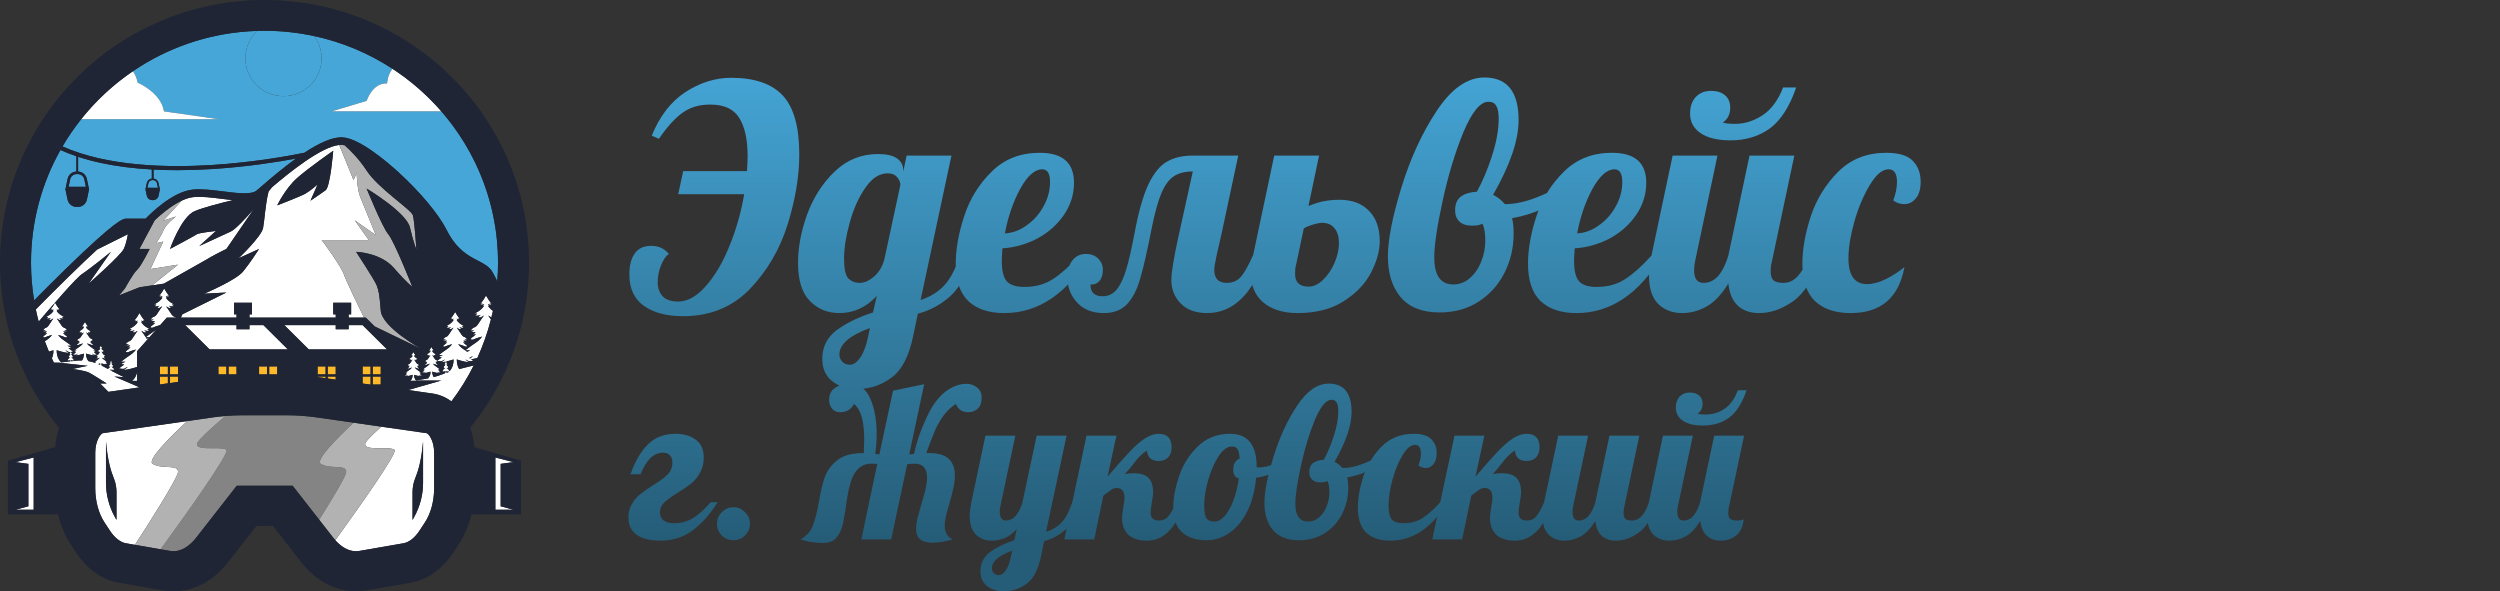 <?xml version="1.0" encoding="UTF-8"?> <svg xmlns="http://www.w3.org/2000/svg" width="241" height="57" viewBox="0 0 241 57" fill="none"><rect x="0" y="0" width="241" height="57" fill="#333333" stroke="none"/><g clip-path="url(#clip0_16_46)"><path d="M30.928 44.716C30.377 44.386 32.361 42.361 34.086 40.748L30.555 40.241C29.583 40.102 28.596 40.031 27.62 40.031H23.412C22.852 40.031 22.289 40.055 21.726 40.101C20.858 40.836 19.863 41.714 19.263 42.363C18.022 43.707 21.407 42.923 21.824 43.371C22.136 43.706 17.724 49.863 15.478 52.949L16.378 53.106C17.556 53.31 18.466 52.403 18.904 51.843L20.272 50.091L22.345 47.437L22.822 46.826H28.211L28.685 47.432L30.757 50.086L30.766 50.099C32.025 48.103 33.349 45.91 33.37 45.5C33.41 44.716 31.863 45.276 30.928 44.716Z" fill="#848484"></path><path d="M6.762 17.288L6.61 18.006H8.28L8.128 17.288C8.066 16.994 7.802 16.781 7.498 16.781H7.391C7.089 16.781 6.823 16.994 6.761 17.288H6.762ZM42.545 10.733H31.977L35.34 9.725C35.34 9.725 35.897 7.961 37.314 8.044C37.314 8.044 37.339 7.273 37.83 6.626C35.568 5.15 33.023 4.069 30.296 3.479C30.738 4.081 31 4.822 31 5.625C31 7.639 29.357 9.271 27.328 9.271C25.299 9.271 23.654 7.639 23.654 5.625C23.654 4.584 24.095 3.644 24.802 2.98C20.366 3.115 16.248 4.529 12.814 6.865C13.182 7.385 13.269 7.962 13.269 7.962C15.73 9.137 15.798 10.734 15.798 10.734L21.054 11.489H7.827C7.166 12.319 6.564 13.198 6.025 14.117C10.344 16.047 16.144 16.174 20.446 15.904C24.582 15.644 28.084 14.983 29.342 14.725C30.725 13.811 32.026 13.193 33.005 13.241C34.643 13.32 37.308 15.596 38.377 16.569C40.496 18.5 42.291 20.648 43.06 22.176C44.009 24.06 45.153 24.653 46.071 25.129C46.648 25.428 47.147 25.686 47.447 26.183C47.58 26.404 47.75 26.73 47.938 27.116C47.986 26.521 48.01 25.919 48.01 25.312C48.01 19.746 45.949 14.649 42.545 10.733ZM17.09 16.404C16.305 16.404 15.543 16.384 14.804 16.345V17.213C15.037 17.236 15.234 17.408 15.283 17.639L15.413 18.257L15.285 18.865C15.232 19.113 15.011 19.291 14.756 19.291H14.681C14.426 19.291 14.206 19.113 14.153 18.865L14.024 18.257L14.155 17.639C14.204 17.408 14.401 17.236 14.634 17.213V16.337C13.77 16.289 12.937 16.216 12.141 16.115C10.443 15.9 8.902 15.567 7.531 15.115V16.537C7.937 16.552 8.287 16.841 8.371 17.238L8.585 18.25L8.374 19.248C8.288 19.655 7.927 19.946 7.507 19.946H7.385C6.966 19.946 6.605 19.655 6.518 19.248L6.307 18.25L6.521 17.238C6.606 16.841 6.956 16.552 7.362 16.537V15.059C6.824 14.877 6.314 14.677 5.83 14.458C4.022 17.674 2.991 21.375 2.991 25.311C2.991 26.551 3.093 27.768 3.29 28.954C4.136 28.099 5.19 27.042 6.267 25.992C11.304 21.078 11.88 21.078 12.158 21.078H14.039C14.547 20.55 16.641 18.49 18.548 18.28C19.416 18.185 20.475 18.317 21.499 18.447C22.843 18.617 24.231 18.793 24.738 18.365C24.837 18.281 24.968 18.167 25.127 18.03C26.2 17.099 27.38 16.114 28.536 15.281C26.874 15.593 23.887 16.079 20.471 16.293C19.306 16.366 18.177 16.403 17.09 16.403V16.404ZM14.302 17.669L14.209 18.107H15.227L15.134 17.669C15.096 17.491 14.934 17.36 14.75 17.36H14.686C14.501 17.36 14.34 17.489 14.302 17.669Z" fill="#45A6D7"></path><path d="M17.161 35.323H16.39V36.089H17.161V35.323Z" fill="#FEB92B"></path><path d="M21.825 35.323H21.054V36.089H21.825V35.323Z" fill="#FEB92B"></path><path d="M22.801 35.323H22.03V36.089H22.801V35.323Z" fill="#FEB92B"></path><path d="M25.745 35.323H24.974V36.089H25.745V35.323Z" fill="#FEB92B"></path><path d="M15.413 37.065L16.184 36.954V36.301H15.413V37.065Z" fill="#FEB92B"></path><path d="M16.39 36.925L17.161 36.814V36.301H16.39V36.925Z" fill="#FEB92B"></path><path d="M16.184 35.323H15.413V36.089H16.184V35.323Z" fill="#FEB92B"></path><path d="M26.722 35.323H25.951V36.089H26.722V35.323Z" fill="#FEB92B"></path><path d="M34.955 36.97L35.634 37.067H35.727V36.301H34.955V36.97Z" fill="#FEB92B"></path><path d="M36.703 36.301H35.933V37.066H36.703V36.301Z" fill="#FEB92B"></path><path d="M35.726 35.323H34.955V36.089H35.726V35.323Z" fill="#FEB92B"></path><path d="M36.703 35.323H35.933V36.089H36.703V35.323Z" fill="#FEB92B"></path><path d="M30.297 3.479C28.751 3.144 27.146 2.968 25.5 2.968C25.266 2.968 25.034 2.972 24.802 2.979C24.095 3.644 23.654 4.583 23.654 5.624C23.654 7.638 25.299 9.27 27.328 9.27C29.357 9.27 31 7.638 31 5.624C31 4.822 30.739 4.08 30.296 3.478L30.297 3.479Z" fill="#45A6D7"></path><path d="M30.616 36.352C30.782 36.372 30.948 36.394 31.113 36.418L31.387 36.458V36.302H30.617V36.353L30.616 36.352Z" fill="#FEB92B"></path><path d="M32.363 35.323H31.592V36.089H32.363V35.323Z" fill="#FEB92B"></path><path d="M31.387 35.323H30.616V36.089H31.387V35.323Z" fill="#FEB92B"></path><path d="M31.592 36.487L32.363 36.597V36.301H31.592V36.487Z" fill="#FEB92B"></path><path d="M16.945 30.593C16.874 30.533 16.74 30.557 16.58 30.361C16.556 30.332 16.532 30.299 16.508 30.26C16.415 30.113 16.298 29.939 16.201 29.799C16.097 29.648 16.015 29.535 16.015 29.535C16.015 29.535 16.07 29.535 16.207 29.644C16.236 29.667 16.264 29.679 16.291 29.686C16.394 29.712 16.48 29.644 16.48 29.644L16.388 29.564L16.276 29.468C16.276 29.468 16.355 29.496 16.427 29.516C16.466 29.527 16.503 29.536 16.523 29.536H16.755L16.576 29.359H16.822C16.822 29.359 16.76 29.332 16.631 29.257C16.578 29.227 16.515 29.189 16.439 29.142C16.18 28.979 15.988 28.694 15.988 28.694H16.105L15.974 28.544L16.105 28.585C16.236 28.626 16.331 28.585 16.331 28.585L16.105 28.504H16.331C16.207 28.49 15.825 27.812 15.825 27.812C15.825 27.812 15.442 28.49 15.318 28.504H15.544L15.318 28.585C15.318 28.585 15.413 28.626 15.544 28.585L15.675 28.544L15.544 28.694H15.661C15.661 28.694 15.469 28.979 15.21 29.142C14.95 29.305 14.827 29.359 14.827 29.359H15.073L14.894 29.536H15.126C15.181 29.536 15.372 29.468 15.372 29.468L15.166 29.645C15.166 29.645 15.304 29.753 15.44 29.645C15.576 29.536 15.632 29.536 15.632 29.536C15.632 29.536 15.331 29.956 15.139 30.262C14.947 30.568 14.784 30.527 14.701 30.595C14.647 30.641 14.573 30.723 14.531 30.772C14.509 30.796 14.497 30.812 14.497 30.812H14.825L14.497 30.948H14.934L14.703 31.178L14.962 31.11C14.962 31.11 14.825 31.273 14.675 31.368C14.525 31.462 14.497 31.558 14.497 31.558C14.497 31.558 14.62 31.653 14.797 31.558C14.831 31.54 14.878 31.52 14.929 31.501C15.099 31.437 15.335 31.37 15.441 31.341L16.079 30.619H16.973C16.963 30.61 16.954 30.601 16.945 30.594L16.945 30.593ZM15.065 31.766C15.02 31.802 14.973 31.837 14.922 31.869C14.761 31.971 14.56 32.116 14.391 32.244C14.207 32.382 14.062 32.496 14.05 32.505C14.03 32.474 14.009 32.443 13.988 32.41C13.817 32.154 13.634 31.899 13.634 31.899C13.634 31.899 13.689 31.899 13.826 32.008C13.963 32.117 14.099 32.008 14.099 32.008L13.894 31.831C13.894 31.831 14.086 31.899 14.139 31.899H14.371L14.209 31.738L14.193 31.723H14.439C14.439 31.723 14.377 31.695 14.248 31.621C14.195 31.591 14.132 31.553 14.056 31.506C13.9 31.409 13.77 31.267 13.69 31.17C13.636 31.104 13.605 31.058 13.605 31.058H13.722L13.591 30.908L13.722 30.949C13.852 30.99 13.947 30.949 13.947 30.949L13.722 30.867H13.947C13.824 30.854 13.441 30.175 13.441 30.175C13.441 30.175 13.059 30.854 12.935 30.867H13.161L12.935 30.949C12.935 30.949 13.03 30.99 13.161 30.949L13.291 30.908L13.161 31.058H13.278C13.278 31.058 13.086 31.343 12.826 31.506C12.817 31.512 12.807 31.517 12.799 31.524C12.559 31.673 12.444 31.724 12.444 31.724H12.689L12.511 31.9H12.743C12.798 31.9 12.989 31.832 12.989 31.832L12.783 32.009C12.783 32.009 12.92 32.118 13.056 32.009C13.193 31.9 13.248 31.9 13.248 31.9C13.248 31.9 12.948 32.32 12.756 32.627C12.564 32.934 12.4 32.892 12.318 32.96C12.236 33.028 12.113 33.176 12.113 33.176H12.441L12.113 33.312H12.55L12.318 33.543L12.578 33.475C12.578 33.475 12.441 33.638 12.291 33.732C12.14 33.828 12.113 33.923 12.113 33.923C12.113 33.923 12.236 34.018 12.413 33.923C12.59 33.828 13.11 33.693 13.11 33.693C13.11 33.693 12.878 34.018 12.535 34.236C12.193 34.453 11.66 34.874 11.66 34.874H12.084L11.66 35.078L11.974 35.147C11.974 35.147 11.537 35.445 11.468 35.513C11.468 35.513 11.482 35.516 11.505 35.521C11.614 35.544 11.93 35.602 12.042 35.513C12.179 35.404 12.315 35.377 12.315 35.377L11.932 35.675C11.932 35.675 12.192 35.634 12.424 35.593C12.576 35.567 12.963 35.453 13.212 35.377V33.86L13.672 33.34L14.196 32.746L14.202 32.74L14.362 32.558L14.143 32.663C14.134 32.651 14.127 32.639 14.118 32.627C14.116 32.624 14.114 32.621 14.113 32.618C14.091 32.583 14.068 32.546 14.043 32.51H14.405L15.059 31.77L15.065 31.766ZM13.218 36.718V35.862C13.082 36.503 12.717 36.718 12.717 36.718H13.218ZM15.549 20.666C15.455 20.746 15.366 20.825 15.281 20.899C15.366 20.823 15.455 20.746 15.549 20.666ZM32.7 13.974C32.7 13.974 32.703 13.974 32.704 13.974C32.704 13.974 32.702 13.974 32.7 13.974ZM37.831 6.626C37.339 7.273 37.315 8.044 37.315 8.044C35.899 7.961 35.341 9.725 35.341 9.725L31.978 10.733H42.546C41.176 9.157 39.589 7.772 37.832 6.626H37.831ZM18.629 19.004C18.265 19.044 17.885 19.171 17.51 19.346L15.736 21.273L16.974 20.862C16.974 20.862 16.055 21.534 15.798 22.132C15.541 22.73 15.065 23.438 15.065 23.438L15.736 23.289L14.498 25.939L17.161 25.51L14.666 27.511L13.447 27.693L15.798 27.342L19.926 25.009C20.223 24.827 20.535 24.654 20.819 24.504C21.378 24.207 21.825 23.999 21.825 23.999L24.463 20.152C23.591 21.151 22.678 22.117 22.249 22.319C21.296 22.767 19.209 23.719 19.209 23.719L20.82 22.263C20.82 22.263 19.153 22.448 18.983 22.579C18.813 22.71 16.39 23.998 16.39 23.998C16.39 23.998 17.46 20.919 18.757 20.359C19.552 20.015 21.25 19.58 22.446 19.293C22.109 19.259 21.759 19.215 21.405 19.17C20.423 19.046 19.409 18.917 18.629 19.003V19.004ZM23.003 24.894L24.974 23.998C24.974 23.998 24.115 25.342 23.426 26.182C22.735 27.021 19.692 28.31 19.692 28.31L21.825 28.198L17.572 30.305L17.438 30.618H22.801V30.305H22.56V29.185H24.289V30.305H24.048V30.618H32.362V30.305H32.12V29.185H33.85V30.305H33.608V30.618H35.088C34.549 29.518 33.315 26.977 33.14 26.425C32.914 25.715 31.034 23.14 31 23.14C30.965 23.14 35.548 23.14 35.548 23.14L34.194 21.236L36.225 22.661C36.225 22.661 35.022 19.706 34.72 18.976C34.419 18.247 34.381 16.681 34.381 16.681L34.081 17.36L32.699 13.974C30.942 14.153 27.844 16.664 26.224 18.045C26.131 18.162 26.018 18.301 25.89 18.457C25.579 19.66 25.493 21.307 25.359 21.981C25.192 22.821 23.002 24.893 23.002 24.893L23.003 24.894ZM28.638 17.166C29.776 16.158 32.121 14.534 32.121 14.534C32.121 14.534 31.844 18.007 31.385 18.343C30.928 18.679 29.925 19.351 29.925 19.351L30.613 17.783C30.613 17.783 29.925 18.398 29.42 18.679C28.916 18.958 26.72 19.799 26.72 19.799C26.72 19.799 27.498 18.175 28.636 17.167L28.638 17.166ZM34.959 31.346H33.611V31.742H32.363V31.346H27.412L29.767 33.683H37.314L34.959 31.346ZM41.128 41.759L40.777 41.709L36.753 41.132C36.265 41.572 35.808 42.004 35.474 42.365C34.233 43.709 37.618 42.925 38.034 43.373C38.319 43.679 34.67 48.833 32.323 52.077C32.752 52.56 33.447 53.137 34.315 53.137C34.426 53.137 34.538 53.128 34.654 53.108L38.904 52.369C39.428 52.278 39.98 51.847 40.418 51.185L40.962 50.361C41.526 49.507 41.85 48.309 41.85 47.072V43.642C41.85 42.481 41.327 41.816 41.127 41.759H41.128ZM40.783 46.533C40.783 47.677 40.495 48.803 39.943 49.807L39.768 50.125V47.453C39.768 46.999 39.852 46.549 40.018 46.127C40.029 46.1 40.039 46.073 40.05 46.045C40.293 45.47 40.63 44.384 40.782 42.566V46.534L40.783 46.533ZM48.264 44.716L49.506 44.549L47.754 44.101V49.14H49.506L48.264 48.804V44.716ZM47.039 29.481H47.17L47.023 29.314L47.17 29.36C47.316 29.406 47.423 29.36 47.423 29.36L47.17 29.268H47.423C47.285 29.252 46.853 28.489 46.853 28.489C46.853 28.489 46.423 29.252 46.284 29.268H46.537L46.284 29.36C46.284 29.36 46.391 29.406 46.537 29.36L46.684 29.314L46.537 29.481H46.668C46.668 29.481 46.453 29.802 46.161 29.985C45.869 30.168 45.73 30.229 45.73 30.229H46.008L45.807 30.428H46.069C46.13 30.428 46.346 30.351 46.346 30.351L46.115 30.55C46.115 30.55 46.269 30.673 46.423 30.55C46.577 30.428 46.638 30.428 46.638 30.428C46.638 30.428 46.3 30.901 46.085 31.244C45.87 31.588 45.685 31.542 45.592 31.619C45.499 31.695 45.361 31.863 45.361 31.863H45.73L45.361 32.016H45.854L45.592 32.275L45.884 32.199C45.884 32.199 45.73 32.382 45.562 32.489C45.393 32.596 45.361 32.702 45.361 32.702C45.361 32.702 45.499 32.809 45.7 32.702C45.9 32.596 46.484 32.443 46.484 32.443C46.484 32.443 46.223 32.809 45.838 33.054C45.453 33.298 44.853 33.772 44.853 33.772H45.33L45.041 33.911C44.917 33.82 44.785 33.727 44.675 33.657C44.373 33.465 44.168 33.178 44.168 33.178C44.168 33.178 44.626 33.297 44.783 33.382C44.941 33.465 45.049 33.382 45.049 33.382C45.049 33.382 45.025 33.298 44.892 33.214C44.759 33.13 44.639 32.987 44.639 32.987L44.868 33.047L44.662 32.843H45.048L44.758 32.723H45.048C45.048 32.723 44.94 32.591 44.867 32.532C44.794 32.472 44.65 32.508 44.481 32.237C44.312 31.967 44.046 31.597 44.046 31.597C44.046 31.597 44.095 31.597 44.215 31.693C44.335 31.79 44.456 31.693 44.456 31.693L44.275 31.537C44.275 31.537 44.444 31.597 44.492 31.597H44.698L44.541 31.441H44.758C44.758 31.441 44.65 31.393 44.421 31.249C44.192 31.106 44.022 30.854 44.022 30.854H44.125L44.011 30.722L44.125 30.757C44.24 30.793 44.324 30.757 44.324 30.757L44.125 30.685H44.324C44.215 30.674 43.878 30.074 43.878 30.074C43.878 30.074 43.54 30.673 43.431 30.685H43.63L43.431 30.757C43.431 30.757 43.515 30.793 43.63 30.757L43.745 30.722L43.63 30.854H43.733C43.733 30.854 43.564 31.105 43.334 31.249C43.106 31.393 42.997 31.441 42.997 31.441H43.214L43.057 31.597H43.263C43.311 31.597 43.48 31.537 43.48 31.537L43.299 31.693C43.299 31.693 43.419 31.79 43.54 31.693C43.661 31.597 43.709 31.597 43.709 31.597C43.709 31.597 43.443 31.967 43.274 32.237C43.106 32.508 42.96 32.471 42.888 32.532C42.816 32.591 42.707 32.723 42.707 32.723H42.997L42.707 32.843H43.093L42.887 33.047L43.116 32.987C43.116 32.987 42.996 33.13 42.863 33.214C42.73 33.298 42.706 33.382 42.706 33.382C42.706 33.382 42.815 33.465 42.972 33.382C43.129 33.298 43.588 33.178 43.588 33.178C43.588 33.178 43.382 33.465 43.08 33.657C42.779 33.849 42.308 34.22 42.308 34.22H42.683L42.308 34.4L42.586 34.46C42.586 34.46 42.233 34.701 42.149 34.774C42.133 34.756 42.115 34.738 42.1 34.726C42.062 34.694 41.987 34.713 41.898 34.573C41.811 34.433 41.672 34.239 41.672 34.239C41.672 34.239 41.698 34.239 41.76 34.289C41.823 34.339 41.886 34.289 41.886 34.289L41.792 34.209C41.792 34.209 41.879 34.24 41.904 34.24H42.011L41.93 34.159H42.043C42.043 34.159 41.986 34.134 41.867 34.06C41.747 33.986 41.659 33.854 41.659 33.854H41.713L41.653 33.785L41.713 33.803C41.773 33.822 41.816 33.803 41.816 33.803L41.713 33.766H41.816C41.759 33.76 41.584 33.448 41.584 33.448C41.584 33.448 41.408 33.76 41.352 33.766H41.455L41.352 33.803C41.352 33.803 41.395 33.822 41.455 33.803L41.515 33.785L41.455 33.854H41.509C41.509 33.854 41.422 33.985 41.301 34.06C41.181 34.135 41.125 34.159 41.125 34.159H41.238L41.157 34.24H41.263C41.289 34.24 41.376 34.209 41.376 34.209L41.282 34.289C41.282 34.289 41.346 34.339 41.408 34.289C41.471 34.239 41.495 34.239 41.495 34.239C41.495 34.239 41.357 34.431 41.27 34.573C41.182 34.713 41.106 34.694 41.068 34.726C41.03 34.757 40.974 34.825 40.974 34.825H41.125L40.974 34.888H41.176L41.069 34.994L41.188 34.962C41.188 34.962 41.125 35.037 41.057 35.081C40.987 35.124 40.975 35.167 40.975 35.167C40.975 35.167 41.032 35.211 41.114 35.167C41.195 35.123 41.434 35.062 41.434 35.062C41.434 35.062 41.328 35.211 41.171 35.311C41.013 35.41 40.769 35.604 40.769 35.604H40.964L40.769 35.697L40.913 35.728C40.913 35.728 40.712 35.866 40.681 35.897C40.681 35.897 40.883 35.947 40.945 35.897C41.008 35.847 41.07 35.834 41.07 35.834L40.894 35.971C40.894 35.971 41.013 35.953 41.12 35.934C41.195 35.92 41.394 35.861 41.506 35.827C41.505 36.303 41.253 36.451 41.253 36.451H41.383C40.852 36.563 40.356 36.631 40.099 36.662C40.031 36.592 39.922 36.433 39.921 36.134C40.024 36.165 40.208 36.219 40.276 36.232C40.375 36.249 40.485 36.267 40.485 36.267L40.323 36.14C40.323 36.14 40.381 36.151 40.439 36.197C40.497 36.243 40.682 36.197 40.682 36.197C40.654 36.169 40.468 36.042 40.468 36.042L40.601 36.014L40.422 35.928H40.601C40.601 35.928 40.375 35.751 40.23 35.658C40.085 35.566 39.986 35.428 39.986 35.428C39.986 35.428 40.207 35.486 40.282 35.525C40.356 35.565 40.409 35.525 40.409 35.525C40.409 35.525 40.398 35.486 40.334 35.445C40.271 35.405 40.213 35.336 40.213 35.336L40.323 35.364L40.225 35.267H40.41L40.271 35.209H40.41C40.41 35.209 40.359 35.147 40.324 35.117C40.289 35.089 40.219 35.106 40.138 34.976C40.057 34.846 39.929 34.668 39.929 34.668C39.929 34.668 39.953 34.668 40.011 34.714C40.069 34.76 40.127 34.714 40.127 34.714L40.04 34.64C40.04 34.64 40.121 34.668 40.145 34.668H40.243L40.168 34.594H40.272C40.272 34.594 40.22 34.571 40.11 34.502C40 34.433 39.919 34.312 39.919 34.312H39.968L39.913 34.249L39.968 34.266C40.023 34.283 40.063 34.266 40.063 34.266L39.968 34.232H40.063C40.012 34.226 39.849 33.938 39.849 33.938C39.849 33.938 39.687 34.226 39.635 34.232H39.73L39.635 34.266C39.635 34.266 39.675 34.283 39.73 34.266L39.785 34.249L39.73 34.312H39.78C39.78 34.312 39.698 34.433 39.589 34.502C39.479 34.571 39.426 34.594 39.426 34.594H39.531L39.456 34.668H39.554C39.577 34.668 39.658 34.64 39.658 34.64L39.572 34.714C39.572 34.714 39.63 34.76 39.688 34.714C39.746 34.668 39.769 34.668 39.769 34.668C39.769 34.668 39.642 34.846 39.56 34.976C39.479 35.106 39.41 35.088 39.375 35.117C39.34 35.145 39.288 35.209 39.288 35.209H39.427L39.288 35.267H39.474L39.376 35.364L39.485 35.336C39.485 35.336 39.427 35.405 39.364 35.445C39.301 35.485 39.289 35.525 39.289 35.525C39.289 35.525 39.341 35.565 39.417 35.525C39.492 35.486 39.712 35.428 39.712 35.428C39.712 35.428 39.614 35.566 39.468 35.658C39.324 35.751 39.097 35.928 39.097 35.928H39.277L39.097 36.014L39.23 36.042C39.23 36.042 39.045 36.169 39.016 36.197C39.016 36.197 39.202 36.243 39.26 36.197C39.318 36.151 39.376 36.14 39.376 36.14L39.213 36.267C39.213 36.267 39.323 36.25 39.422 36.232C39.492 36.219 39.674 36.165 39.778 36.134C39.776 36.572 39.543 36.709 39.543 36.709H40.158C40.158 36.709 40.145 36.701 40.124 36.683H42.541L39.345 37.598L41.693 37.935C42.352 38.029 42.971 38.29 43.518 38.694C44.338 37.608 45.062 36.448 45.675 35.223C45.245 35.327 44.748 35.449 44.27 35.577C44.152 35.39 44.036 35.095 44.035 34.649C44.25 34.715 44.632 34.828 44.775 34.853C44.981 34.889 45.209 34.926 45.209 34.926L44.872 34.662C44.872 34.662 44.992 34.686 45.114 34.781C45.234 34.877 45.621 34.781 45.621 34.781C45.595 34.756 45.51 34.693 45.421 34.63C45.513 34.616 45.618 34.598 45.719 34.58C45.786 34.569 45.895 34.541 46.018 34.508C46.56 33.321 47.001 32.078 47.329 30.792C47.19 30.589 47.074 30.427 47.074 30.427C47.074 30.427 47.135 30.427 47.289 30.549C47.32 30.573 47.349 30.588 47.379 30.595C47.395 30.53 47.41 30.466 47.425 30.401L47.366 30.35C47.366 30.35 47.394 30.36 47.432 30.372C47.464 30.237 47.495 30.101 47.523 29.965C47.245 29.78 47.043 29.479 47.043 29.479L47.039 29.481ZM42.957 34.965C42.957 34.965 42.921 35.02 42.872 35.05C42.822 35.081 42.799 35.091 42.799 35.091H42.845L42.811 35.124H42.856C42.866 35.124 42.902 35.112 42.902 35.112L42.863 35.145C42.863 35.145 42.889 35.166 42.915 35.145C42.94 35.124 42.951 35.124 42.951 35.124C42.951 35.124 42.894 35.204 42.858 35.262C42.822 35.319 42.79 35.312 42.776 35.324C42.76 35.337 42.737 35.365 42.737 35.365H42.799L42.737 35.391H42.82L42.776 35.435L42.825 35.423C42.825 35.423 42.799 35.453 42.77 35.472C42.742 35.491 42.737 35.508 42.737 35.508C42.737 35.508 42.76 35.525 42.794 35.508C42.827 35.49 42.925 35.464 42.925 35.464C42.925 35.464 42.881 35.525 42.817 35.566C42.752 35.607 42.651 35.687 42.651 35.687H42.731L42.651 35.725L42.71 35.738C42.71 35.738 42.627 35.794 42.614 35.807C42.614 35.807 42.698 35.828 42.723 35.807C42.749 35.786 42.775 35.781 42.775 35.781L42.702 35.837C42.702 35.837 42.75 35.83 42.795 35.822C42.825 35.816 42.907 35.792 42.954 35.778C42.954 35.878 42.926 35.942 42.9 35.982C42.796 36.018 42.703 36.054 42.623 36.087C42.381 36.189 42.103 36.276 41.817 36.349C41.747 36.257 41.667 36.093 41.667 35.826C41.779 35.86 41.977 35.919 42.053 35.933C42.16 35.951 42.279 35.97 42.279 35.97L42.103 35.833C42.103 35.833 42.166 35.846 42.228 35.896C42.292 35.946 42.492 35.896 42.492 35.896C42.46 35.865 42.26 35.727 42.26 35.727L42.404 35.696L42.209 35.603H42.404C42.404 35.603 42.16 35.409 42.003 35.31C41.846 35.21 41.739 35.061 41.739 35.061C41.739 35.061 41.977 35.123 42.06 35.166C42.141 35.21 42.198 35.166 42.198 35.166C42.198 35.166 42.185 35.122 42.117 35.08C42.047 35.035 41.985 34.961 41.985 34.961L42.104 34.993L41.997 34.887H42.199L42.048 34.824H42.199C42.199 34.824 42.185 34.807 42.167 34.787C42.252 34.806 42.548 34.864 42.65 34.782C42.77 34.686 42.892 34.663 42.892 34.663L42.554 34.927C42.554 34.927 42.757 34.895 42.952 34.861C42.931 34.894 42.905 34.928 42.894 34.93H42.936L42.894 34.946C42.894 34.946 42.912 34.953 42.936 34.946L42.96 34.938L42.936 34.966H42.958L42.957 34.965ZM43.049 35.933C43.033 35.895 43.02 35.845 43.02 35.779C43.067 35.792 43.148 35.818 43.179 35.823C43.209 35.828 43.241 35.833 43.259 35.836C43.247 35.845 43.241 35.849 43.241 35.849H43.313C43.221 35.877 43.132 35.905 43.049 35.934V35.933ZM43.2 35.782C43.2 35.782 43.226 35.787 43.251 35.808C43.259 35.814 43.271 35.816 43.284 35.816C43.276 35.823 43.269 35.828 43.264 35.832L43.2 35.782ZM43.325 35.781C43.298 35.761 43.264 35.738 43.264 35.738L43.323 35.725L43.243 35.687H43.323C43.323 35.687 43.222 35.607 43.157 35.566C43.093 35.525 43.049 35.464 43.049 35.464C43.049 35.464 43.147 35.49 43.181 35.508C43.214 35.525 43.237 35.508 43.237 35.508C43.237 35.508 43.232 35.49 43.204 35.472C43.175 35.454 43.149 35.423 43.149 35.423L43.199 35.435L43.154 35.391H43.236L43.174 35.365H43.236C43.236 35.365 43.213 35.337 43.197 35.324C43.182 35.312 43.151 35.319 43.115 35.262C43.079 35.204 43.022 35.124 43.022 35.124C43.022 35.124 43.033 35.124 43.058 35.145C43.085 35.166 43.11 35.145 43.11 35.145L43.071 35.112C43.071 35.112 43.107 35.124 43.117 35.124H43.162L43.128 35.091H43.174C43.174 35.091 43.151 35.081 43.101 35.05C43.052 35.02 43.016 34.965 43.016 34.965H43.038L43.014 34.937L43.038 34.944C43.062 34.952 43.08 34.944 43.08 34.944L43.038 34.929H43.08C43.067 34.928 43.037 34.884 43.015 34.847C43.177 34.814 43.523 34.71 43.725 34.649C43.723 35.319 43.462 35.651 43.323 35.78L43.325 35.781ZM45.311 34.556C45.288 34.539 45.265 34.525 45.246 34.511C45.26 34.505 45.274 34.498 45.284 34.489C45.328 34.455 45.371 34.428 45.41 34.406L45.447 34.398L45.435 34.393C45.524 34.349 45.591 34.336 45.591 34.336L45.31 34.556H45.311ZM24.05 31.346V31.742H22.802V31.346H17.851L20.206 33.683H27.754L25.399 31.346H24.05ZM15.798 10.733C15.798 10.733 15.73 9.136 13.269 7.961C13.269 7.961 13.183 7.384 12.814 6.864C10.925 8.147 9.243 9.709 7.827 11.488H21.054L15.798 10.733ZM7.926 26.406C8.772 25.846 10.69 24.278 10.69 24.278L8.546 27.342C8.546 27.342 11.649 24.614 11.931 23.998C12.213 23.383 12.325 22.579 12.325 22.579L9.366 24.053C8.659 24.702 7.777 25.537 6.677 26.612C5.482 27.781 4.318 28.951 3.452 29.83C3.534 30.224 3.627 30.616 3.729 31.003C5.041 29.455 7.331 26.799 7.925 26.406H7.926ZM2.736 44.716V48.804L1.494 49.14H3.246V44.101L1.494 44.549L2.736 44.716ZM18.047 40.591L10.229 41.713L9.901 41.76C9.707 41.816 9.184 42.482 9.184 43.642V47.072C9.184 48.309 9.508 49.507 10.073 50.361L10.617 51.185C11.054 51.846 11.605 52.278 12.13 52.369L13.008 52.522C14.332 50.48 17.132 46.1 17.162 45.501C17.202 44.717 15.655 45.277 14.719 44.717C14.151 44.377 16.285 42.227 18.047 40.592V40.591ZM11.232 50.124L11.057 49.806C10.505 48.802 10.216 47.676 10.216 46.532V42.564C10.369 44.383 10.706 45.468 10.949 46.043C10.961 46.071 10.97 46.098 10.981 46.125C11.148 46.547 11.231 46.997 11.231 47.451V50.123L11.232 50.124ZM10.291 36.972H9.651L10.446 37.778L13.218 37.38L13.457 37.346L13.218 37.242L11.023 36.297L11.973 36.368C11.973 36.368 11.634 36.216 10.937 35.853C10.878 35.823 10.816 35.79 10.753 35.757C10.741 35.723 10.732 35.682 10.731 35.628C10.772 35.641 10.846 35.663 10.873 35.668C10.912 35.675 10.957 35.681 10.957 35.681L10.891 35.631C10.891 35.631 10.915 35.635 10.938 35.654C10.961 35.673 11.035 35.654 11.035 35.654C11.023 35.643 10.949 35.592 10.949 35.592L11.003 35.581L10.931 35.546H11.003C11.003 35.546 10.912 35.475 10.854 35.438C10.796 35.402 10.757 35.346 10.757 35.346C10.757 35.346 10.846 35.369 10.876 35.385C10.906 35.401 10.926 35.385 10.926 35.385C10.926 35.385 10.922 35.369 10.896 35.353C10.869 35.336 10.847 35.309 10.847 35.309L10.891 35.32L10.852 35.282H10.926L10.87 35.258H10.926C10.926 35.258 10.905 35.233 10.891 35.222C10.878 35.21 10.849 35.218 10.818 35.165C10.785 35.113 10.734 35.042 10.734 35.042C10.734 35.042 10.744 35.042 10.767 35.061C10.79 35.08 10.813 35.061 10.813 35.061L10.778 35.03C10.778 35.03 10.811 35.042 10.821 35.042H10.86L10.829 35.011H10.871C10.871 35.011 10.85 35.002 10.806 34.975C10.762 34.948 10.729 34.898 10.729 34.898H10.749L10.727 34.873L10.749 34.881C10.771 34.888 10.787 34.881 10.787 34.881L10.749 34.867H10.787C10.766 34.865 10.701 34.75 10.701 34.75C10.701 34.75 10.636 34.865 10.616 34.867H10.654L10.616 34.881C10.616 34.881 10.632 34.888 10.654 34.881L10.676 34.873L10.654 34.898H10.674C10.674 34.898 10.641 34.947 10.597 34.975C10.553 35.002 10.532 35.011 10.532 35.011H10.574L10.543 35.042H10.582C10.592 35.042 10.625 35.03 10.625 35.03L10.59 35.061C10.59 35.061 10.613 35.08 10.636 35.061C10.659 35.042 10.669 35.042 10.669 35.042C10.669 35.042 10.618 35.113 10.585 35.165C10.553 35.217 10.525 35.21 10.512 35.222C10.498 35.233 10.477 35.258 10.477 35.258H10.533L10.477 35.282H10.551L10.512 35.32L10.556 35.309C10.556 35.309 10.533 35.336 10.508 35.353C10.482 35.368 10.477 35.385 10.477 35.385C10.477 35.385 10.498 35.401 10.527 35.385C10.558 35.369 10.646 35.346 10.646 35.346C10.646 35.346 10.607 35.402 10.549 35.438C10.491 35.475 10.4 35.546 10.4 35.546H10.472L10.411 35.576C10.251 35.49 10.079 35.397 9.894 35.295C9.864 35.278 9.835 35.264 9.804 35.248C9.787 35.19 9.776 35.12 9.776 35.035C9.856 35.06 9.998 35.102 10.052 35.112C10.129 35.126 10.213 35.139 10.213 35.139L10.088 35.041C10.088 35.041 10.133 35.05 10.177 35.086C10.222 35.121 10.366 35.086 10.366 35.086C10.344 35.064 10.2 34.965 10.2 34.965L10.303 34.943L10.164 34.876H10.303C10.303 34.876 10.128 34.738 10.015 34.667C9.902 34.596 9.826 34.488 9.826 34.488C9.826 34.488 9.997 34.533 10.056 34.565C10.114 34.596 10.155 34.565 10.155 34.565C10.155 34.565 10.146 34.533 10.097 34.502C10.049 34.47 10.002 34.417 10.002 34.417L10.088 34.439L10.011 34.362H10.154L10.047 34.317H10.154C10.154 34.317 10.114 34.268 10.087 34.246C10.059 34.224 10.005 34.237 9.943 34.136C9.88 34.036 9.781 33.898 9.781 33.898C9.781 33.898 9.799 33.898 9.844 33.933C9.89 33.969 9.934 33.933 9.934 33.933L9.866 33.876C9.866 33.876 9.93 33.898 9.948 33.898H10.024L9.967 33.84H10.048C10.048 33.84 10.008 33.822 9.922 33.769C9.837 33.715 9.774 33.621 9.774 33.621H9.812L9.768 33.572L9.812 33.586C9.855 33.599 9.885 33.586 9.885 33.586L9.812 33.559H9.885C9.848 33.554 9.741 33.368 9.722 33.336C9.72 33.332 9.719 33.33 9.719 33.33C9.719 33.33 9.713 33.34 9.705 33.354C9.671 33.412 9.585 33.555 9.552 33.559H9.626L9.552 33.586C9.552 33.586 9.584 33.599 9.626 33.586L9.669 33.572L9.626 33.621H9.664C9.664 33.621 9.601 33.715 9.515 33.769C9.43 33.822 9.39 33.84 9.39 33.84H9.471L9.413 33.898H9.49C9.508 33.898 9.571 33.876 9.571 33.876L9.504 33.933C9.504 33.933 9.549 33.969 9.593 33.933C9.639 33.898 9.656 33.898 9.656 33.898C9.656 33.898 9.557 34.036 9.494 34.136C9.431 34.237 9.377 34.223 9.351 34.246C9.323 34.268 9.283 34.317 9.283 34.317H9.391L9.283 34.362H9.427L9.35 34.439L9.435 34.417C9.435 34.417 9.39 34.47 9.34 34.502C9.291 34.533 9.282 34.565 9.282 34.565C9.282 34.565 9.322 34.596 9.381 34.565C9.439 34.533 9.611 34.488 9.611 34.488C9.611 34.488 9.534 34.595 9.422 34.667C9.311 34.739 9.134 34.876 9.134 34.876H9.274L9.134 34.943L9.238 34.965C9.238 34.965 9.222 34.977 9.2 34.992C8.97 34.914 8.746 34.86 8.537 34.822C8.441 34.722 8.292 34.503 8.291 34.09C8.434 34.134 8.688 34.21 8.784 34.226C8.799 34.23 8.815 34.232 8.831 34.235C8.886 34.244 8.94 34.254 8.984 34.26C9.037 34.268 9.074 34.275 9.074 34.275L9.009 34.224L8.875 34.121L8.848 34.1C8.848 34.1 8.86 34.102 8.879 34.109C8.91 34.12 8.959 34.141 9.009 34.18C9.015 34.185 9.024 34.19 9.032 34.193C9.129 34.234 9.348 34.18 9.348 34.18C9.324 34.157 9.226 34.087 9.149 34.034C9.094 33.995 9.049 33.965 9.049 33.965L9.232 33.925H9.235L9.233 33.924L9.004 33.814L8.985 33.804H9.235C9.235 33.804 9.163 33.748 9.067 33.676C8.962 33.596 8.825 33.497 8.72 33.43C8.519 33.302 8.382 33.111 8.382 33.111C8.382 33.111 8.687 33.19 8.792 33.247C8.896 33.302 8.969 33.247 8.969 33.247C8.969 33.247 8.953 33.191 8.865 33.135C8.776 33.079 8.696 32.983 8.696 32.983L8.849 33.023L8.712 32.886H8.969L8.776 32.807H8.969C8.969 32.807 8.896 32.719 8.849 32.679C8.82 32.655 8.775 32.654 8.719 32.62C8.681 32.596 8.637 32.557 8.591 32.483C8.479 32.303 8.301 32.056 8.301 32.056C8.301 32.056 8.334 32.056 8.414 32.12C8.494 32.184 8.576 32.12 8.576 32.12L8.455 32.017C8.455 32.017 8.568 32.056 8.6 32.056H8.737L8.633 31.953H8.777C8.777 31.953 8.704 31.92 8.551 31.825C8.398 31.73 8.286 31.561 8.286 31.561H8.354L8.277 31.473L8.354 31.497C8.431 31.521 8.487 31.497 8.487 31.497L8.354 31.449H8.487C8.414 31.441 8.19 31.042 8.19 31.042C8.19 31.042 7.964 31.442 7.892 31.449H8.025L7.892 31.497C7.892 31.497 7.948 31.521 8.025 31.497L8.102 31.473L8.025 31.561H8.094C8.094 31.561 7.981 31.729 7.828 31.825C7.675 31.921 7.602 31.953 7.602 31.953H7.747L7.642 32.056H7.779C7.812 32.056 7.924 32.017 7.924 32.017L7.804 32.12C7.804 32.12 7.884 32.184 7.965 32.12C8.046 32.056 8.078 32.056 8.078 32.056C8.078 32.056 7.901 32.303 7.788 32.483C7.675 32.663 7.579 32.639 7.531 32.679C7.482 32.719 7.41 32.807 7.41 32.807H7.603L7.41 32.886H7.668L7.531 33.023L7.683 32.983C7.683 32.983 7.603 33.079 7.515 33.135C7.426 33.19 7.41 33.247 7.41 33.247C7.41 33.247 7.483 33.302 7.587 33.247C7.692 33.191 7.998 33.111 7.998 33.111C7.998 33.111 7.861 33.302 7.659 33.43C7.458 33.557 7.145 33.806 7.145 33.806H7.394L7.145 33.925L7.33 33.965C7.33 33.965 7.073 34.141 7.033 34.18C7.033 34.18 7.113 34.2 7.197 34.206C7.265 34.212 7.335 34.209 7.37 34.18C7.45 34.117 7.532 34.101 7.532 34.101L7.306 34.277C7.306 34.277 7.458 34.252 7.595 34.228C7.691 34.212 7.946 34.136 8.088 34.092C8.087 34.429 7.988 34.638 7.9 34.757C7.423 34.739 7.112 34.801 7.112 34.801L6.865 34.829C6.857 34.8 6.851 34.766 6.851 34.724C6.893 34.736 6.966 34.758 6.994 34.763C7.033 34.771 7.077 34.777 7.077 34.777L7.012 34.727C7.012 34.727 7.035 34.731 7.058 34.75C7.081 34.769 7.155 34.75 7.155 34.75C7.144 34.738 7.07 34.688 7.07 34.688L7.123 34.676L7.052 34.642H7.123C7.123 34.642 7.033 34.571 6.975 34.534C6.955 34.522 6.937 34.507 6.923 34.492C6.895 34.465 6.878 34.442 6.878 34.442C6.878 34.442 6.916 34.453 6.951 34.464C6.968 34.47 6.985 34.477 6.996 34.482C7.026 34.498 7.046 34.482 7.046 34.482C7.046 34.482 7.042 34.466 7.016 34.449C7.005 34.442 6.995 34.434 6.986 34.425C6.975 34.415 6.967 34.405 6.967 34.405L6.998 34.414L7.011 34.417L6.972 34.378H7.045L7.036 34.374L6.991 34.355H7.046C7.046 34.355 7.025 34.33 7.012 34.319C6.998 34.307 6.97 34.314 6.938 34.262C6.905 34.21 6.855 34.138 6.855 34.138C6.855 34.138 6.864 34.138 6.887 34.157C6.91 34.176 6.934 34.157 6.934 34.157L6.899 34.127C6.899 34.127 6.932 34.138 6.941 34.138H6.98L6.949 34.108H6.992C6.992 34.108 6.971 34.099 6.926 34.071C6.882 34.044 6.849 33.995 6.849 33.995H6.869L6.847 33.97L6.869 33.977C6.891 33.985 6.907 33.977 6.907 33.977L6.869 33.964H6.907C6.9 33.964 6.887 33.948 6.875 33.93C6.97 33.918 7.045 33.899 7.045 33.899C6.985 33.839 6.599 33.575 6.599 33.575L6.877 33.516L6.502 33.336H6.877C6.877 33.336 6.406 32.964 6.105 32.772C5.803 32.581 5.598 32.293 5.598 32.293C5.598 32.293 6.056 32.412 6.213 32.497C6.371 32.582 6.479 32.497 6.479 32.497C6.479 32.497 6.455 32.413 6.322 32.33C6.189 32.246 6.069 32.102 6.069 32.102L6.298 32.162L6.092 31.958H6.478L6.188 31.839H6.478C6.478 31.839 6.369 31.707 6.297 31.647C6.224 31.587 6.079 31.623 5.911 31.353C5.742 31.083 5.476 30.712 5.476 30.712C5.476 30.712 5.525 30.712 5.645 30.809C5.765 30.905 5.886 30.809 5.886 30.809L5.705 30.653C5.705 30.653 5.874 30.712 5.922 30.712H6.128L5.971 30.556H6.188C6.188 30.556 6.079 30.508 5.851 30.365C5.622 30.221 5.452 29.969 5.452 29.969H5.555L5.44 29.837L5.555 29.873C5.67 29.908 5.754 29.873 5.754 29.873L5.555 29.801H5.754C5.645 29.789 5.308 29.189 5.308 29.189C5.308 29.189 4.97 29.788 4.861 29.801H5.06L4.861 29.873C4.861 29.873 4.945 29.908 5.06 29.873L5.175 29.837L5.06 29.969H5.163C5.163 29.969 4.994 30.22 4.764 30.365C4.536 30.508 4.427 30.556 4.427 30.556H4.644L4.487 30.712H4.693C4.741 30.712 4.91 30.653 4.91 30.653L4.729 30.809C4.729 30.809 4.849 30.905 4.97 30.809C5.09 30.712 5.139 30.712 5.139 30.712C5.139 30.712 4.873 31.083 4.704 31.353C4.536 31.623 4.39 31.586 4.318 31.647C4.246 31.707 4.137 31.839 4.137 31.839H4.427L4.137 31.958H4.523L4.317 32.162L4.546 32.102C4.546 32.102 4.426 32.246 4.293 32.33C4.225 32.374 4.186 32.416 4.162 32.448C4.171 32.473 4.179 32.498 4.188 32.522C4.234 32.538 4.309 32.546 4.401 32.497C4.558 32.413 5.016 32.293 5.016 32.293C5.016 32.293 4.811 32.581 4.509 32.772C4.451 32.809 4.387 32.853 4.32 32.899C4.443 33.235 4.574 33.567 4.712 33.896C4.865 33.853 5.034 33.802 5.153 33.766C5.151 34.108 5.083 34.362 4.997 34.547C5.062 34.687 5.127 34.826 5.195 34.964H5.688L6.394 35.042L8.453 35.267L6.955 35.579C6.955 35.579 8.185 35.703 8.643 35.96C8.879 36.092 9.31 36.36 9.671 36.587C10.011 36.8 10.289 36.978 10.289 36.978L10.291 36.972ZM10.673 35.628C10.673 35.659 10.669 35.686 10.665 35.71C10.633 35.693 10.601 35.676 10.569 35.658C10.602 35.65 10.645 35.636 10.673 35.628ZM10.454 35.591C10.454 35.591 10.452 35.592 10.448 35.594C10.444 35.592 10.439 35.589 10.435 35.587L10.454 35.591ZM6.794 33.99C6.794 33.99 6.762 34.038 6.717 34.066C6.673 34.094 6.652 34.103 6.652 34.103H6.694L6.664 34.133H6.703C6.712 34.133 6.745 34.122 6.745 34.122L6.71 34.152C6.71 34.152 6.733 34.171 6.756 34.152C6.78 34.133 6.789 34.133 6.789 34.133C6.789 34.133 6.739 34.204 6.706 34.257C6.673 34.308 6.646 34.302 6.632 34.313C6.618 34.325 6.597 34.35 6.597 34.35H6.653L6.597 34.373H6.671L6.632 34.412L6.676 34.4C6.676 34.4 6.653 34.427 6.628 34.444C6.603 34.46 6.597 34.477 6.597 34.477C6.597 34.477 6.618 34.492 6.648 34.477C6.678 34.461 6.766 34.438 6.766 34.438C6.766 34.438 6.727 34.493 6.669 34.53C6.611 34.567 6.52 34.638 6.52 34.638H6.592L6.52 34.672L6.574 34.684C6.574 34.684 6.5 34.734 6.489 34.746C6.489 34.746 6.562 34.764 6.586 34.746C6.609 34.727 6.632 34.722 6.632 34.722L6.567 34.773C6.567 34.773 6.611 34.766 6.65 34.759C6.654 34.759 6.659 34.757 6.665 34.756C6.698 34.749 6.758 34.731 6.792 34.719C6.792 34.767 6.785 34.804 6.775 34.836L6.566 34.86L5.912 34.934C5.8 34.847 5.464 34.523 5.462 33.761C5.677 33.827 6.058 33.94 6.202 33.965C6.407 34 6.636 34.037 6.636 34.037L6.299 33.773C6.299 33.773 6.419 33.797 6.54 33.892C6.587 33.93 6.674 33.938 6.763 33.934C6.752 33.948 6.743 33.957 6.737 33.958H6.775L6.737 33.972C6.737 33.972 6.753 33.979 6.775 33.972L6.798 33.965L6.775 33.99H6.795H6.794ZM9.348 35.042C9.348 35.042 9.345 35.042 9.344 35.041C9.349 35.04 9.352 35.039 9.352 35.039L9.348 35.042ZM9.652 35.171C9.591 35.142 9.531 35.115 9.471 35.09C9.534 35.073 9.612 35.049 9.664 35.033C9.664 35.084 9.66 35.129 9.652 35.169V35.171Z" fill="white"></path><path d="M14.666 27.511L17.161 25.51L14.498 25.939L15.736 23.289L15.065 23.438C15.065 23.438 15.541 22.729 15.798 22.132C16.055 21.534 16.974 20.862 16.974 20.862L15.736 21.273L17.51 19.346C16.799 19.68 16.105 20.195 15.559 20.658C15.556 20.661 15.553 20.663 15.549 20.666C15.456 20.746 15.366 20.825 15.281 20.899C15.274 20.905 15.268 20.911 15.26 20.918C15.219 20.954 15.18 20.99 15.142 21.024C15.141 21.024 15.14 21.027 15.139 21.028C15.103 21.061 15.068 21.093 15.035 21.124C15.026 21.132 15.018 21.14 15.009 21.147C14.976 21.178 14.943 21.209 14.912 21.239L13.44 23.997H14.426C14.426 23.997 13.602 25.677 13.217 26.013C12.833 26.349 12.043 27.805 12.043 27.805L11.479 28.477L13.445 27.694L14.665 27.511H14.666ZM33.142 26.425C33.318 26.976 34.551 29.518 35.09 30.618H35.263L36.123 31.471L40.589 33.631C40.589 33.631 36.824 31.536 36.703 29.951C36.583 28.366 36.504 28.03 36.318 27.527C36.132 27.023 34.327 24.279 34.327 24.279C34.327 24.279 36.673 24.334 37.982 25.847C39.29 27.358 39.742 27.639 39.742 27.639C39.742 27.639 37.993 23.232 37.429 22.58C36.865 21.928 35.341 18.176 35.341 18.176C35.341 18.176 39.178 20.472 39.517 21.928C39.856 23.384 40.137 24.056 40.137 24.056C40.137 24.056 39.968 21.312 39.799 20.752C39.63 20.192 36.468 18.176 35.341 16.441C34.613 15.321 33.745 14.467 33.219 14.003C33.131 13.984 33.046 13.972 32.969 13.968C32.944 13.967 32.919 13.966 32.892 13.966C32.862 13.966 32.831 13.966 32.8 13.969C32.797 13.969 32.796 13.969 32.794 13.969C32.764 13.971 32.732 13.973 32.7 13.976L34.082 17.362L34.383 16.683C34.383 16.683 34.42 18.25 34.721 18.978C35.022 19.707 36.226 22.663 36.226 22.663L34.195 21.238L35.549 23.142C35.549 23.142 30.966 23.142 31 23.142C31.035 23.142 32.916 25.718 33.141 26.427L33.142 26.425ZM19.265 42.365C19.864 41.716 20.859 40.837 21.727 40.103C21.309 40.138 20.892 40.184 20.477 40.243L18.047 40.592C16.285 42.227 14.151 44.377 14.719 44.717C15.655 45.277 17.201 44.717 17.162 45.501C17.131 46.1 14.332 50.48 13.008 52.522L15.48 52.952C17.726 49.866 22.138 43.709 21.826 43.374C21.409 42.926 18.024 43.71 19.265 42.366L19.265 42.365ZM35.474 42.365C35.808 42.004 36.264 41.571 36.753 41.132L34.087 40.75C32.361 42.362 30.377 44.389 30.929 44.718C31.864 45.278 33.41 44.718 33.371 45.502C33.35 45.913 32.026 48.106 30.767 50.101L32.13 51.846C32.187 51.918 32.251 51.998 32.324 52.078C34.671 48.834 38.32 43.68 38.035 43.374C37.619 42.926 34.234 43.71 35.475 42.366L35.474 42.365Z" fill="#B2B2B2"></path><path d="M43.259 35.836C43.241 35.833 43.209 35.828 43.179 35.823C43.149 35.818 43.067 35.793 43.02 35.779C43.02 35.845 43.033 35.894 43.049 35.933C43.132 35.905 43.221 35.877 43.313 35.848H43.241C43.241 35.848 43.247 35.844 43.259 35.835V35.836ZM42.935 34.944C42.911 34.952 42.893 34.944 42.893 34.944L42.935 34.929H42.893C42.904 34.928 42.93 34.893 42.951 34.86C42.756 34.893 42.553 34.926 42.553 34.926L42.891 34.662C42.891 34.662 42.77 34.686 42.649 34.781C42.546 34.863 42.25 34.805 42.166 34.786C42.184 34.806 42.198 34.823 42.198 34.823H42.047L42.198 34.886H41.996L42.103 34.992L41.984 34.96C41.984 34.96 42.047 35.035 42.115 35.078C42.185 35.122 42.197 35.165 42.197 35.165C42.197 35.165 42.14 35.209 42.059 35.165C41.977 35.121 41.738 35.06 41.738 35.06C41.738 35.06 41.844 35.209 42.002 35.309C42.159 35.408 42.403 35.602 42.403 35.602H42.208L42.403 35.695L42.259 35.726C42.259 35.726 42.46 35.864 42.491 35.895C42.491 35.895 42.289 35.945 42.227 35.895C42.164 35.845 42.102 35.832 42.102 35.832L42.278 35.969C42.278 35.969 42.159 35.95 42.052 35.932C41.977 35.918 41.778 35.859 41.666 35.825C41.666 36.092 41.746 36.255 41.816 36.348C42.102 36.275 42.381 36.188 42.622 36.087C42.702 36.053 42.795 36.017 42.899 35.981C42.925 35.941 42.953 35.877 42.953 35.777C42.906 35.79 42.825 35.815 42.794 35.821C42.749 35.828 42.701 35.836 42.701 35.836L42.773 35.78C42.773 35.78 42.747 35.785 42.722 35.806C42.695 35.827 42.613 35.806 42.613 35.806C42.626 35.793 42.709 35.737 42.709 35.737L42.65 35.724L42.73 35.686H42.65C42.65 35.686 42.751 35.606 42.816 35.565C42.88 35.524 42.924 35.463 42.924 35.463C42.924 35.463 42.826 35.489 42.792 35.507C42.759 35.524 42.736 35.507 42.736 35.507C42.736 35.507 42.741 35.489 42.769 35.471C42.798 35.453 42.824 35.422 42.824 35.422L42.775 35.434L42.819 35.39H42.736L42.798 35.364H42.736C42.736 35.364 42.759 35.336 42.775 35.323C42.79 35.311 42.821 35.318 42.857 35.261C42.893 35.203 42.95 35.123 42.95 35.123C42.95 35.123 42.939 35.123 42.914 35.144C42.888 35.165 42.862 35.144 42.862 35.144L42.901 35.111C42.901 35.111 42.865 35.123 42.855 35.123H42.81L42.844 35.09H42.798C42.798 35.09 42.821 35.08 42.87 35.049C42.92 35.019 42.956 34.964 42.956 34.964H42.934L42.958 34.936L42.934 34.943L42.935 34.944ZM45.328 41.231C46.83 39.391 48.06 37.359 48.995 35.165C50.325 32.044 51 28.729 51 25.312C51 21.895 50.325 18.58 48.995 15.459C47.711 12.444 45.873 9.737 43.531 7.413C41.19 5.089 38.462 3.264 35.425 1.989C32.282 0.67 28.942 0 25.5 0C22.058 0 18.718 0.67 15.573 1.99C12.537 3.265 9.809 5.089 7.468 7.414C5.127 9.738 3.288 12.445 2.004 15.46C0.675 18.58 0 21.895 0 25.312C0 28.729 0.675 32.044 2.005 35.165C2.944 37.372 4.182 39.413 5.696 41.261C5.473 41.889 5.338 42.568 5.302 43.264L5.292 43.105L0.762 44.403V49.587H5.587C5.842 50.648 6.259 51.635 6.819 52.483L7.363 53.307C8.402 54.879 9.857 55.898 11.459 56.176L15.709 56.915C16.041 56.973 16.376 57.002 16.711 57.002C17.556 57.002 18.401 56.82 19.196 56.461C20.25 55.986 21.187 55.229 21.981 54.214L24.73 50.693H26.305L29.054 54.214C29.848 55.23 30.784 55.986 31.839 56.461C32.95 56.961 34.156 57.119 35.327 56.915L39.577 56.176C41.179 55.898 42.634 54.878 43.673 53.307L44.217 52.483C44.777 51.636 45.194 50.648 45.449 49.587H50.24V44.403L45.723 43.109C45.676 42.457 45.541 41.823 45.329 41.233L45.328 41.231ZM3.246 49.141H1.495L2.737 48.805V44.717L1.495 44.55L3.247 44.102V49.141H3.246ZM25.5 2.968C37.912 2.968 48.01 12.992 48.01 25.312C48.01 25.919 47.985 26.52 47.938 27.116C47.75 26.73 47.58 26.403 47.447 26.183C47.147 25.686 46.649 25.427 46.071 25.129C45.153 24.653 44.009 24.06 43.06 22.176C42.291 20.648 40.496 18.499 38.377 16.569C37.308 15.595 34.643 13.32 33.005 13.241C32.026 13.194 30.724 13.812 29.342 14.725C28.084 14.985 24.584 15.644 20.446 15.904C16.144 16.174 10.345 16.048 6.025 14.117C9.926 7.455 17.195 2.968 25.5 2.968ZM35.933 36.09V35.324H36.703V36.09H35.933ZM36.703 36.301V37.066H35.933V36.301H36.703ZM29.767 33.683L27.412 31.346H32.363V31.742H33.611V31.346H34.959L37.314 33.683H29.767ZM34.955 36.09V35.324H35.726V36.09H34.955ZM35.727 36.301V37.066H35.635L34.956 36.969V36.301H35.727ZM31.592 36.09V35.324H32.363V36.09H31.592ZM32.363 36.301V36.597L31.592 36.486V36.301H32.363ZM30.616 36.09V35.324H31.387V36.09H30.616ZM31.387 36.301V36.457L31.112 36.417C30.947 36.393 30.781 36.372 30.615 36.351V36.3H31.385L31.387 36.301ZM20.206 33.683L17.851 31.346H22.802V31.742H24.05V31.346H25.399L27.754 33.683H20.206ZM26.722 35.323V36.089H25.951V35.323H26.722ZM25.746 35.323V36.089H24.975V35.323H25.746ZM22.802 35.323V36.089H22.032V35.323H22.802ZM21.825 35.323V36.089H21.054V35.323H21.825ZM36.123 31.47L35.263 30.617H33.611V30.304H33.852V29.184H32.123V30.304H32.364V30.617H24.05V30.304H24.291V29.184H22.562V30.304H22.803V30.617H17.44L17.574 30.304L21.827 28.197L19.694 28.309C19.694 28.309 22.737 27.021 23.428 26.181C24.119 25.341 24.976 23.997 24.976 23.997L23.005 24.893C23.005 24.893 25.195 22.822 25.362 21.981C25.496 21.307 25.582 19.66 25.893 18.457C26.021 18.301 26.134 18.162 26.228 18.045C27.847 16.664 30.945 14.153 32.703 13.974C32.768 13.968 32.832 13.964 32.895 13.964C32.921 13.964 32.946 13.964 32.971 13.966C33.048 13.97 33.133 13.982 33.221 14.001C33.747 14.465 34.615 15.319 35.343 16.439C36.471 18.174 39.632 20.19 39.801 20.75C39.969 21.31 40.139 24.054 40.139 24.054C40.139 24.054 39.858 23.382 39.519 21.926C39.181 20.47 35.343 18.174 35.343 18.174C35.343 18.174 36.867 21.926 37.431 22.578C37.995 23.23 39.744 27.637 39.744 27.637C39.744 27.637 39.292 27.357 37.984 25.845C36.675 24.333 34.329 24.277 34.329 24.277C34.329 24.277 36.134 27.02 36.32 27.525C36.505 28.028 36.585 28.364 36.706 29.949C36.826 31.534 40.591 33.629 40.591 33.629L36.125 31.469L36.123 31.47ZM15.413 36.09V35.324H16.184V36.09H15.413ZM16.184 36.301V36.954L15.413 37.065V36.302H16.184V36.301ZM16.081 30.618L15.443 31.34C15.338 31.369 15.101 31.436 14.931 31.5C14.879 31.519 14.833 31.539 14.8 31.557C14.621 31.652 14.499 31.557 14.499 31.557C14.499 31.557 14.526 31.462 14.677 31.367C14.828 31.271 14.964 31.109 14.964 31.109L14.705 31.177L14.937 30.947H14.499L14.827 30.811H14.499C14.499 30.811 14.513 30.795 14.533 30.771C14.575 30.722 14.649 30.639 14.704 30.594C14.786 30.526 14.949 30.567 15.141 30.261C15.333 29.956 15.634 29.535 15.634 29.535C15.634 29.535 15.579 29.535 15.442 29.644C15.305 29.753 15.169 29.644 15.169 29.644L15.374 29.467C15.374 29.467 15.182 29.535 15.129 29.535H14.896L15.075 29.358H14.829C14.829 29.358 14.952 29.303 15.212 29.141C15.471 28.979 15.663 28.693 15.663 28.693H15.546L15.677 28.543L15.546 28.584C15.415 28.625 15.32 28.584 15.32 28.584L15.546 28.503H15.32C15.444 28.489 15.827 27.811 15.827 27.811C15.827 27.811 16.209 28.489 16.333 28.503H16.107L16.333 28.584C16.333 28.584 16.238 28.625 16.107 28.584L15.976 28.543L16.107 28.693H15.99C15.99 28.693 16.182 28.978 16.441 29.141C16.517 29.188 16.581 29.226 16.633 29.256C16.762 29.331 16.824 29.358 16.824 29.358H16.578L16.757 29.535H16.525C16.506 29.535 16.469 29.526 16.429 29.515C16.357 29.495 16.278 29.467 16.278 29.467L16.39 29.563L16.483 29.643C16.483 29.643 16.396 29.711 16.293 29.684C16.265 29.678 16.237 29.665 16.209 29.643C16.072 29.534 16.017 29.534 16.017 29.534C16.017 29.534 16.099 29.647 16.203 29.797C16.3 29.938 16.418 30.111 16.51 30.259C16.534 30.298 16.557 30.331 16.582 30.36C16.742 30.556 16.877 30.533 16.948 30.592C16.957 30.599 16.967 30.608 16.976 30.617H16.082L16.081 30.618ZM14.12 32.616C14.12 32.616 14.125 32.623 14.126 32.625C14.134 32.637 14.142 32.649 14.15 32.66L14.369 32.556L14.209 32.738L14.204 32.744L13.68 33.338L13.22 33.858V35.375C12.971 35.45 12.584 35.564 12.431 35.591C12.198 35.632 11.94 35.673 11.94 35.673L12.322 35.375C12.322 35.375 12.185 35.402 12.049 35.511C11.936 35.6 11.62 35.542 11.512 35.519C11.489 35.514 11.476 35.511 11.476 35.511C11.544 35.443 11.982 35.144 11.982 35.144L11.668 35.076L12.091 34.872H11.668C11.668 34.872 12.201 34.451 12.543 34.234C12.884 34.016 13.117 33.69 13.117 33.69C13.117 33.69 12.598 33.827 12.421 33.921C12.243 34.015 12.12 33.921 12.12 33.921C12.12 33.921 12.147 33.825 12.298 33.73C12.449 33.635 12.585 33.473 12.585 33.473L12.325 33.541L12.557 33.31H12.12L12.448 33.174H12.12C12.12 33.174 12.243 33.025 12.325 32.958C12.408 32.891 12.571 32.931 12.763 32.625C12.955 32.319 13.256 31.898 13.256 31.898C13.256 31.898 13.201 31.898 13.064 32.007C12.927 32.116 12.791 32.007 12.791 32.007L12.996 31.83C12.996 31.83 12.804 31.898 12.751 31.898H12.518L12.697 31.721H12.451C12.451 31.721 12.566 31.671 12.806 31.521C12.816 31.516 12.824 31.51 12.834 31.504C13.093 31.34 13.285 31.056 13.285 31.056H13.168L13.299 30.906L13.168 30.947C13.037 30.988 12.943 30.947 12.943 30.947L13.168 30.865H12.943C13.066 30.852 13.449 30.173 13.449 30.173C13.449 30.173 13.831 30.852 13.955 30.865H13.729L13.955 30.947C13.955 30.947 13.86 30.988 13.729 30.947L13.598 30.906L13.729 31.056H13.612C13.612 31.056 13.644 31.102 13.697 31.168C13.778 31.265 13.908 31.406 14.063 31.504C14.139 31.551 14.203 31.588 14.255 31.619C14.384 31.693 14.446 31.72 14.446 31.72H14.2L14.216 31.736L14.379 31.897H14.147C14.092 31.897 13.901 31.829 13.901 31.829L14.107 32.006C14.107 32.006 13.97 32.115 13.834 32.006C13.697 31.897 13.642 31.897 13.642 31.897C13.642 31.897 13.824 32.152 13.995 32.408C14.016 32.44 14.037 32.472 14.057 32.503C14.07 32.494 14.215 32.38 14.399 32.242C14.569 32.115 14.77 31.968 14.929 31.867C14.98 31.834 15.027 31.8 15.073 31.764L14.419 32.504H14.057C14.081 32.542 14.105 32.579 14.127 32.613L14.12 32.616ZM13.218 35.862V36.718H12.717C12.717 36.718 13.082 36.503 13.218 35.862ZM16.39 36.301H17.161V36.814L16.39 36.925V36.301ZM16.39 36.09V35.324H17.161V36.09H16.39ZM15.798 27.342L14.666 27.511L13.447 27.694L11.48 28.477L12.044 27.805C12.044 27.805 12.834 26.349 13.218 26.013C13.601 25.677 14.427 23.997 14.427 23.997H13.441L14.913 21.239C15.469 20.707 16.473 19.833 17.51 19.346C17.885 19.171 18.264 19.044 18.629 19.004C19.409 18.918 20.424 19.046 21.405 19.171C21.759 19.216 22.109 19.26 22.446 19.294C21.25 19.58 19.552 20.016 18.757 20.36C17.46 20.92 16.39 23.999 16.39 23.999C16.39 23.999 18.813 22.712 18.983 22.58C19.153 22.448 20.82 22.264 20.82 22.264L19.209 23.72C19.209 23.72 21.296 22.768 22.249 22.32C22.679 22.118 23.591 21.153 24.463 20.154L21.825 24C21.825 24 21.378 24.208 20.819 24.505C20.535 24.656 20.223 24.828 19.926 25.009L15.798 27.343V27.342ZM14.751 17.36C14.935 17.36 15.097 17.489 15.135 17.669L15.228 18.107H14.21L14.303 17.669C14.341 17.491 14.502 17.36 14.687 17.36H14.751ZM7.498 16.781C7.8 16.781 8.066 16.994 8.128 17.288L8.28 18.006H6.61L6.762 17.288C6.824 16.994 7.089 16.781 7.392 16.781H7.499H7.498ZM2.99 25.312C2.99 21.376 4.021 17.674 5.828 14.459C6.313 14.677 6.823 14.878 7.361 15.06V16.538C6.955 16.553 6.605 16.843 6.52 17.239L6.306 18.252L6.517 19.249C6.604 19.656 6.964 19.947 7.384 19.947H7.506C7.925 19.947 8.287 19.656 8.373 19.249L8.584 18.252L8.37 17.239C8.286 16.843 7.935 16.553 7.529 16.538V15.117C8.902 15.567 10.443 15.902 12.14 16.116C12.936 16.217 13.769 16.29 14.633 16.338V17.214C14.4 17.237 14.203 17.409 14.154 17.64L14.023 18.258L14.152 18.866C14.205 19.114 14.425 19.292 14.68 19.292H14.755C15.01 19.292 15.231 19.114 15.284 18.866L15.412 18.258L15.281 17.64C15.233 17.409 15.036 17.237 14.803 17.215V16.348C15.543 16.385 16.304 16.406 17.089 16.406C18.175 16.406 19.303 16.369 20.47 16.296C23.886 16.082 26.872 15.596 28.535 15.284C27.379 16.117 26.199 17.101 25.126 18.033C24.968 18.17 24.836 18.284 24.736 18.368C24.23 18.796 22.841 18.62 21.498 18.45C20.474 18.321 19.415 18.188 18.547 18.283C16.64 18.493 14.545 20.553 14.038 21.081H12.157C11.88 21.081 11.302 21.081 6.266 25.996C5.189 27.046 4.135 28.102 3.289 28.957C3.093 27.771 2.99 26.555 2.99 25.314V25.312ZM3.453 29.829C4.319 28.948 5.483 27.78 6.678 26.611C7.778 25.536 8.66 24.701 9.368 24.052L12.327 22.578C12.327 22.578 12.214 23.382 11.932 23.997C11.651 24.613 8.547 27.341 8.547 27.341L10.691 24.277C10.691 24.277 8.773 25.845 7.927 26.405C7.333 26.799 5.043 29.454 3.731 31.002C3.628 30.615 3.535 30.224 3.454 29.829H3.453ZM6.958 35.572L8.456 35.261L6.397 35.035L5.691 34.958H5.198C5.13 34.82 5.065 34.681 5.001 34.54C5.086 34.356 5.155 34.102 5.156 33.76C5.037 33.796 4.867 33.846 4.715 33.889C4.577 33.561 4.446 33.229 4.324 32.893C4.39 32.847 4.453 32.803 4.512 32.766C4.814 32.575 5.02 32.287 5.02 32.287C5.02 32.287 4.561 32.406 4.404 32.491C4.312 32.54 4.237 32.532 4.191 32.516C4.182 32.491 4.174 32.466 4.165 32.442C4.188 32.41 4.227 32.366 4.296 32.323C4.429 32.24 4.549 32.096 4.549 32.096L4.32 32.156L4.526 31.952H4.14L4.43 31.832H4.14C4.14 31.832 4.249 31.701 4.322 31.641C4.394 31.581 4.539 31.617 4.707 31.347C4.876 31.077 5.142 30.706 5.142 30.706C5.142 30.706 5.093 30.706 4.973 30.802C4.853 30.899 4.732 30.802 4.732 30.802L4.913 30.646C4.913 30.646 4.744 30.706 4.696 30.706H4.49L4.647 30.55H4.43C4.43 30.55 4.539 30.502 4.768 30.358C4.996 30.215 5.166 29.963 5.166 29.963H5.063L5.178 29.831L5.063 29.867C4.948 29.902 4.865 29.867 4.865 29.867L5.063 29.794H4.865C4.973 29.783 5.311 29.183 5.311 29.183C5.311 29.183 5.648 29.782 5.757 29.794H5.559L5.757 29.867C5.757 29.867 5.673 29.902 5.559 29.867L5.444 29.831L5.559 29.963H5.455C5.455 29.963 5.624 30.214 5.854 30.358C6.083 30.502 6.191 30.55 6.191 30.55H5.974L6.131 30.706H5.926C5.877 30.706 5.708 30.646 5.708 30.646L5.89 30.802C5.89 30.802 5.769 30.899 5.648 30.802C5.527 30.706 5.479 30.706 5.479 30.706C5.479 30.706 5.745 31.077 5.914 31.347C6.083 31.617 6.228 31.58 6.3 31.641C6.373 31.701 6.481 31.832 6.481 31.832H6.191L6.481 31.952H6.095L6.301 32.156L6.072 32.096C6.072 32.096 6.192 32.24 6.325 32.323C6.458 32.407 6.482 32.491 6.482 32.491C6.482 32.491 6.374 32.575 6.217 32.491C6.059 32.407 5.601 32.287 5.601 32.287C5.601 32.287 5.806 32.575 6.108 32.766C6.41 32.958 6.88 33.329 6.88 33.329H6.505L6.88 33.509L6.603 33.569C6.603 33.569 6.988 33.833 7.049 33.892C7.049 33.892 6.973 33.911 6.878 33.924C6.891 33.943 6.904 33.957 6.91 33.957H6.872L6.91 33.971C6.91 33.971 6.895 33.978 6.872 33.971L6.85 33.964L6.872 33.989H6.852C6.852 33.989 6.885 34.037 6.929 34.065C6.974 34.092 6.995 34.102 6.995 34.102H6.953L6.983 34.132H6.944C6.935 34.132 6.902 34.121 6.902 34.121L6.937 34.151C6.937 34.151 6.914 34.17 6.89 34.151C6.867 34.132 6.858 34.132 6.858 34.132C6.858 34.132 6.908 34.203 6.941 34.256C6.974 34.307 7.001 34.301 7.015 34.312C7.029 34.324 7.05 34.349 7.05 34.349H6.994L7.039 34.368L7.049 34.372H6.975L7.014 34.411L7.001 34.407L6.971 34.399C6.971 34.399 6.979 34.408 6.99 34.419C6.998 34.427 7.007 34.436 7.019 34.443C7.044 34.459 7.05 34.475 7.05 34.475C7.05 34.475 7.029 34.491 6.999 34.475C6.988 34.47 6.972 34.464 6.954 34.458C6.919 34.446 6.881 34.436 6.881 34.436C6.881 34.436 6.898 34.46 6.926 34.486C6.941 34.5 6.959 34.515 6.978 34.528C7.036 34.565 7.127 34.636 7.127 34.636H7.055L7.127 34.67L7.073 34.682C7.073 34.682 7.147 34.732 7.158 34.743C7.158 34.743 7.084 34.762 7.061 34.743C7.038 34.725 7.015 34.721 7.015 34.721L7.08 34.771C7.08 34.771 7.036 34.763 6.997 34.757C6.97 34.752 6.896 34.731 6.855 34.717C6.855 34.759 6.86 34.794 6.868 34.823L7.115 34.795C7.115 34.795 7.426 34.733 7.903 34.751C7.991 34.632 8.09 34.423 8.092 34.086C7.948 34.13 7.694 34.205 7.598 34.222C7.461 34.246 7.309 34.27 7.309 34.27L7.535 34.094C7.535 34.094 7.455 34.11 7.373 34.174C7.338 34.202 7.267 34.205 7.2 34.2C7.116 34.194 7.036 34.174 7.036 34.174C7.076 34.134 7.333 33.958 7.333 33.958L7.148 33.919L7.398 33.799H7.148C7.148 33.799 7.462 33.551 7.662 33.423C7.864 33.296 8.001 33.104 8.001 33.104C8.001 33.104 7.695 33.184 7.591 33.24C7.486 33.296 7.413 33.24 7.413 33.24C7.413 33.24 7.429 33.185 7.518 33.128C7.606 33.073 7.687 32.977 7.687 32.977L7.534 33.016L7.671 32.88H7.413L7.606 32.801H7.413C7.413 32.801 7.486 32.713 7.534 32.673C7.582 32.633 7.678 32.657 7.791 32.477C7.904 32.297 8.081 32.05 8.081 32.05C8.081 32.05 8.048 32.05 7.968 32.114C7.888 32.178 7.807 32.114 7.807 32.114L7.927 32.01C7.927 32.01 7.814 32.05 7.783 32.05H7.645L7.75 31.947H7.605C7.605 31.947 7.678 31.914 7.831 31.819C7.984 31.724 8.097 31.555 8.097 31.555H8.028L8.105 31.467L8.028 31.491C7.951 31.515 7.895 31.491 7.895 31.491L8.028 31.443H7.895C7.968 31.435 8.193 31.036 8.193 31.036C8.193 31.036 8.418 31.436 8.49 31.443H8.357L8.49 31.491C8.49 31.491 8.434 31.515 8.357 31.491L8.28 31.467L8.357 31.555H8.289C8.289 31.555 8.402 31.723 8.554 31.819C8.707 31.915 8.78 31.947 8.78 31.947H8.636L8.74 32.05H8.603C8.57 32.05 8.459 32.01 8.459 32.01L8.579 32.114C8.579 32.114 8.499 32.178 8.417 32.114C8.337 32.05 8.305 32.05 8.305 32.05C8.305 32.05 8.482 32.297 8.595 32.477C8.641 32.55 8.684 32.59 8.722 32.613C8.778 32.648 8.823 32.649 8.852 32.673C8.9 32.713 8.972 32.801 8.972 32.801H8.779L8.972 32.88H8.715L8.852 33.016L8.699 32.977C8.699 32.977 8.779 33.073 8.868 33.128C8.956 33.184 8.972 33.24 8.972 33.24C8.972 33.24 8.899 33.296 8.795 33.24C8.691 33.185 8.385 33.104 8.385 33.104C8.385 33.104 8.522 33.296 8.723 33.423C8.829 33.49 8.965 33.59 9.07 33.669C9.166 33.742 9.238 33.798 9.238 33.798H8.988L9.007 33.808L9.236 33.918H9.238L9.235 33.919L9.052 33.958C9.052 33.958 9.097 33.989 9.152 34.028C9.229 34.081 9.326 34.151 9.351 34.174C9.351 34.174 9.133 34.227 9.035 34.187C9.027 34.184 9.02 34.179 9.012 34.174C8.963 34.135 8.914 34.113 8.882 34.103C8.863 34.097 8.851 34.093 8.851 34.093L8.878 34.114L9.012 34.218L9.078 34.268C9.078 34.268 9.041 34.262 8.987 34.254C8.944 34.246 8.889 34.238 8.834 34.228C8.818 34.225 8.803 34.223 8.788 34.22C8.692 34.203 8.436 34.128 8.294 34.084C8.295 34.498 8.444 34.717 8.54 34.816C8.75 34.852 8.972 34.907 9.203 34.985C9.225 34.97 9.241 34.959 9.241 34.959L9.138 34.937L9.277 34.87H9.138C9.138 34.87 9.313 34.732 9.426 34.661C9.538 34.59 9.614 34.482 9.614 34.482C9.614 34.482 9.443 34.527 9.384 34.558C9.326 34.59 9.285 34.558 9.285 34.558C9.285 34.558 9.295 34.527 9.343 34.495C9.392 34.464 9.438 34.411 9.438 34.411L9.353 34.433L9.43 34.356H9.286L9.394 34.311H9.286C9.286 34.311 9.326 34.262 9.354 34.24C9.381 34.218 9.435 34.231 9.497 34.13C9.561 34.03 9.66 33.891 9.66 33.891C9.66 33.891 9.642 33.891 9.596 33.927C9.551 33.963 9.507 33.927 9.507 33.927L9.574 33.869C9.574 33.869 9.511 33.891 9.493 33.891H9.416L9.474 33.834H9.393C9.393 33.834 9.433 33.816 9.518 33.763C9.604 33.709 9.667 33.615 9.667 33.615H9.629L9.672 33.566L9.629 33.58C9.586 33.593 9.555 33.58 9.555 33.58L9.629 33.552H9.555C9.588 33.549 9.674 33.406 9.708 33.348C9.717 33.334 9.722 33.324 9.722 33.324C9.722 33.324 9.723 33.326 9.725 33.329C9.744 33.362 9.852 33.548 9.888 33.552H9.815L9.888 33.58C9.888 33.58 9.857 33.593 9.815 33.58L9.771 33.566L9.815 33.615H9.777C9.777 33.615 9.84 33.709 9.925 33.763C10.011 33.816 10.051 33.834 10.051 33.834H9.97L10.028 33.891H9.951C9.933 33.891 9.87 33.869 9.87 33.869L9.937 33.927C9.937 33.927 9.892 33.963 9.847 33.927C9.802 33.891 9.784 33.891 9.784 33.891C9.784 33.891 9.883 34.03 9.946 34.13C10.01 34.231 10.063 34.217 10.09 34.24C10.116 34.263 10.157 34.311 10.157 34.311H10.05L10.157 34.356H10.014L10.091 34.433L10.005 34.411C10.005 34.411 10.051 34.464 10.101 34.495C10.15 34.527 10.159 34.558 10.159 34.558C10.159 34.558 10.118 34.59 10.059 34.558C10.001 34.527 9.829 34.482 9.829 34.482C9.829 34.482 9.906 34.589 10.018 34.661C10.13 34.733 10.306 34.87 10.306 34.87H10.167L10.306 34.937L10.203 34.959C10.203 34.959 10.346 35.057 10.369 35.08C10.369 35.08 10.226 35.115 10.181 35.08C10.135 35.044 10.091 35.035 10.091 35.035L10.216 35.133C10.216 35.133 10.131 35.119 10.055 35.106C10.001 35.096 9.859 35.054 9.779 35.029C9.779 35.114 9.79 35.184 9.807 35.242C9.837 35.257 9.866 35.272 9.897 35.289C10.082 35.39 10.253 35.483 10.414 35.569L10.475 35.54H10.403C10.403 35.54 10.494 35.469 10.552 35.432C10.61 35.396 10.649 35.34 10.649 35.34C10.649 35.34 10.56 35.363 10.531 35.379C10.5 35.395 10.48 35.379 10.48 35.379C10.48 35.379 10.484 35.363 10.511 35.346C10.536 35.331 10.559 35.303 10.559 35.303L10.515 35.314L10.554 35.275H10.48L10.536 35.252H10.48C10.48 35.252 10.501 35.227 10.515 35.216C10.529 35.204 10.557 35.211 10.589 35.159C10.621 35.107 10.672 35.035 10.672 35.035C10.672 35.035 10.662 35.035 10.639 35.054C10.616 35.073 10.593 35.054 10.593 35.054L10.628 35.024C10.628 35.024 10.595 35.035 10.585 35.035H10.546L10.577 35.005H10.535C10.535 35.005 10.556 34.996 10.6 34.968C10.645 34.941 10.677 34.892 10.677 34.892H10.657L10.679 34.867L10.657 34.874C10.635 34.882 10.619 34.874 10.619 34.874L10.657 34.861H10.619C10.64 34.859 10.705 34.743 10.705 34.743C10.705 34.743 10.77 34.859 10.79 34.861H10.752L10.79 34.874C10.79 34.874 10.774 34.882 10.752 34.874L10.73 34.867L10.752 34.892H10.732C10.732 34.892 10.765 34.94 10.809 34.968C10.853 34.996 10.874 35.005 10.874 35.005H10.832L10.863 35.035H10.824C10.814 35.035 10.782 35.024 10.782 35.024L10.816 35.054C10.816 35.054 10.793 35.073 10.77 35.054C10.747 35.035 10.737 35.035 10.737 35.035C10.737 35.035 10.788 35.107 10.821 35.159C10.853 35.21 10.881 35.204 10.895 35.216C10.908 35.227 10.929 35.252 10.929 35.252H10.873L10.929 35.275H10.855L10.895 35.314L10.85 35.303C10.85 35.303 10.873 35.33 10.899 35.346C10.924 35.363 10.929 35.379 10.929 35.379C10.929 35.379 10.908 35.395 10.879 35.379C10.848 35.363 10.761 35.34 10.761 35.34C10.761 35.34 10.8 35.396 10.858 35.432C10.916 35.469 11.006 35.54 11.006 35.54H10.935L11.006 35.575L10.953 35.586C10.953 35.586 11.026 35.636 11.038 35.648C11.038 35.648 10.964 35.667 10.941 35.648C10.918 35.629 10.895 35.625 10.895 35.625L10.96 35.675C10.96 35.675 10.916 35.668 10.877 35.661C10.849 35.656 10.775 35.635 10.734 35.622C10.734 35.676 10.744 35.717 10.756 35.751C10.821 35.784 10.882 35.816 10.94 35.847C11.637 36.21 11.976 36.362 11.976 36.362L11.026 36.291L13.221 37.236L13.46 37.34L13.221 37.374L10.45 37.772L9.654 36.966H10.294C10.294 36.966 10.016 36.787 9.677 36.574C9.315 36.347 8.883 36.079 8.648 35.947C8.191 35.691 6.96 35.566 6.96 35.566L6.958 35.572ZM41.85 47.072C41.85 48.309 41.526 49.507 40.962 50.361L40.418 51.185C39.981 51.846 39.429 52.278 38.904 52.369L34.654 53.108C34.538 53.128 34.426 53.137 34.315 53.137C33.301 53.137 32.523 52.349 32.13 51.845L30.758 50.087L28.686 47.434L28.212 46.827H22.823L22.346 47.438L20.273 50.092L18.905 51.844C18.467 52.404 17.558 53.312 16.379 53.107L12.129 52.368C11.605 52.277 11.054 51.846 10.616 51.184L10.072 50.36C9.508 49.506 9.183 48.308 9.183 47.071V43.641C9.183 42.48 9.706 41.814 9.9 41.759L10.228 41.712L20.477 40.241C21.45 40.102 22.436 40.031 23.413 40.031H27.621C28.597 40.031 29.584 40.102 30.557 40.241L40.777 41.708L41.128 41.758C41.328 41.816 41.851 42.481 41.851 43.641V47.071L41.85 47.072ZM43.516 38.695C42.968 38.291 42.35 38.03 41.691 37.936L39.343 37.599L42.539 36.684H40.122C40.142 36.702 40.156 36.71 40.156 36.71H39.541C39.541 36.71 39.773 36.574 39.775 36.135C39.672 36.166 39.489 36.221 39.42 36.233C39.321 36.25 39.211 36.268 39.211 36.268L39.374 36.141C39.374 36.141 39.316 36.152 39.258 36.199C39.2 36.245 39.014 36.199 39.014 36.199C39.042 36.17 39.228 36.044 39.228 36.044L39.095 36.015L39.275 35.929H39.095C39.095 35.929 39.321 35.752 39.466 35.659C39.611 35.567 39.71 35.429 39.71 35.429C39.71 35.429 39.49 35.487 39.415 35.526C39.34 35.566 39.287 35.526 39.287 35.526C39.287 35.526 39.299 35.487 39.362 35.446C39.425 35.406 39.483 35.337 39.483 35.337L39.374 35.365L39.472 35.268H39.286L39.425 35.21H39.286C39.286 35.21 39.338 35.148 39.373 35.118C39.407 35.09 39.477 35.107 39.558 34.977C39.639 34.847 39.767 34.669 39.767 34.669C39.767 34.669 39.744 34.669 39.686 34.715C39.628 34.761 39.57 34.715 39.57 34.715L39.656 34.641C39.656 34.641 39.575 34.669 39.552 34.669H39.454L39.529 34.595H39.424C39.424 34.595 39.476 34.572 39.587 34.503C39.696 34.434 39.778 34.313 39.778 34.313H39.728L39.783 34.251L39.728 34.267C39.673 34.284 39.633 34.267 39.633 34.267L39.728 34.233H39.633C39.685 34.227 39.847 33.94 39.847 33.94C39.847 33.94 40.01 34.227 40.061 34.233H39.966L40.061 34.267C40.061 34.267 40.021 34.284 39.966 34.267L39.911 34.251L39.966 34.313H39.917C39.917 34.313 39.998 34.434 40.108 34.503C40.217 34.572 40.27 34.595 40.27 34.595H40.166L40.24 34.669H40.142C40.119 34.669 40.038 34.641 40.038 34.641L40.124 34.715C40.124 34.715 40.066 34.761 40.008 34.715C39.95 34.669 39.927 34.669 39.927 34.669C39.927 34.669 40.055 34.847 40.136 34.977C40.217 35.107 40.287 35.089 40.322 35.118C40.356 35.147 40.408 35.21 40.408 35.21H40.269L40.408 35.268H40.222L40.321 35.365L40.211 35.337C40.211 35.337 40.269 35.406 40.332 35.446C40.395 35.486 40.407 35.526 40.407 35.526C40.407 35.526 40.355 35.566 40.279 35.526C40.205 35.487 39.984 35.429 39.984 35.429C39.984 35.429 40.082 35.567 40.228 35.659C40.372 35.752 40.599 35.929 40.599 35.929H40.42L40.599 36.015L40.466 36.044C40.466 36.044 40.652 36.17 40.68 36.199C40.68 36.199 40.495 36.245 40.437 36.199C40.379 36.152 40.321 36.141 40.321 36.141L40.483 36.268C40.483 36.268 40.373 36.251 40.274 36.233C40.205 36.221 40.022 36.166 39.919 36.135C39.919 36.435 40.029 36.593 40.097 36.663C40.354 36.632 40.851 36.565 41.38 36.452H41.251C41.251 36.452 41.503 36.304 41.504 35.828C41.392 35.862 41.194 35.921 41.118 35.935C41.011 35.954 40.892 35.972 40.892 35.972L41.068 35.835C41.068 35.835 41.005 35.848 40.943 35.898C40.88 35.948 40.679 35.898 40.679 35.898C40.711 35.867 40.911 35.73 40.911 35.73L40.767 35.698L40.962 35.605H40.767C40.767 35.605 41.011 35.411 41.169 35.312C41.326 35.212 41.432 35.063 41.432 35.063C41.432 35.063 41.194 35.126 41.111 35.169C41.029 35.211 40.973 35.169 40.973 35.169C40.973 35.169 40.986 35.124 41.055 35.082C41.124 35.038 41.186 34.963 41.186 34.963L41.067 34.995L41.174 34.889H40.972L41.123 34.826H40.972C40.972 34.826 41.029 34.757 41.066 34.727C41.103 34.696 41.179 34.714 41.268 34.574C41.355 34.434 41.493 34.24 41.493 34.24C41.493 34.24 41.468 34.24 41.406 34.29C41.343 34.34 41.28 34.29 41.28 34.29L41.374 34.21C41.374 34.21 41.287 34.241 41.261 34.241H41.155L41.236 34.16H41.123C41.123 34.16 41.18 34.135 41.299 34.061C41.418 33.987 41.507 33.855 41.507 33.855H41.453L41.513 33.786L41.453 33.804C41.393 33.823 41.35 33.804 41.35 33.804L41.453 33.767H41.35C41.407 33.761 41.582 33.449 41.582 33.449C41.582 33.449 41.758 33.761 41.814 33.767H41.711L41.814 33.804C41.814 33.804 41.771 33.823 41.711 33.804L41.65 33.786L41.711 33.855H41.657C41.657 33.855 41.744 33.986 41.864 34.061C41.984 34.135 42.041 34.16 42.041 34.16H41.928L42.009 34.241H41.902C41.877 34.241 41.79 34.21 41.79 34.21L41.883 34.29C41.883 34.29 41.82 34.34 41.758 34.29C41.695 34.24 41.67 34.24 41.67 34.24C41.67 34.24 41.809 34.433 41.896 34.574C41.984 34.714 42.06 34.695 42.097 34.727C42.112 34.739 42.13 34.757 42.147 34.775C42.23 34.702 42.584 34.461 42.584 34.461L42.306 34.401L42.681 34.221H42.306C42.306 34.221 42.777 33.849 43.078 33.658C43.38 33.466 43.586 33.179 43.586 33.179C43.586 33.179 43.127 33.298 42.97 33.383C42.812 33.466 42.704 33.383 42.704 33.383C42.704 33.383 42.728 33.299 42.861 33.215C42.994 33.131 43.114 32.988 43.114 32.988L42.885 33.048L43.091 32.844H42.705L42.995 32.724H42.705C42.705 32.724 42.814 32.592 42.886 32.533C42.959 32.473 43.104 32.509 43.272 32.239C43.441 31.968 43.707 31.598 43.707 31.598C43.707 31.598 43.658 31.598 43.538 31.694C43.418 31.791 43.297 31.694 43.297 31.694L43.478 31.538C43.478 31.538 43.309 31.598 43.261 31.598H43.055L43.212 31.442H42.995C42.995 31.442 43.104 31.394 43.332 31.25C43.561 31.107 43.731 30.855 43.731 30.855H43.628L43.743 30.723L43.628 30.758C43.513 30.794 43.429 30.758 43.429 30.758L43.628 30.686H43.429C43.538 30.675 43.876 30.075 43.876 30.075C43.876 30.075 44.213 30.674 44.322 30.686H44.123L44.322 30.758C44.322 30.758 44.238 30.794 44.123 30.758L44.008 30.723L44.123 30.855H44.02C44.02 30.855 44.189 31.106 44.419 31.25C44.647 31.394 44.756 31.442 44.756 31.442H44.539L44.696 31.598H44.49C44.442 31.598 44.273 31.538 44.273 31.538L44.454 31.694C44.454 31.694 44.334 31.791 44.213 31.694C44.092 31.598 44.044 31.598 44.044 31.598C44.044 31.598 44.31 31.968 44.479 32.239C44.647 32.509 44.793 32.472 44.865 32.533C44.937 32.592 45.046 32.724 45.046 32.724H44.756L45.046 32.844H44.66L44.866 33.048L44.637 32.988C44.637 32.988 44.757 33.131 44.89 33.215C45.023 33.299 45.047 33.383 45.047 33.383C45.047 33.383 44.938 33.466 44.781 33.383C44.624 33.299 44.166 33.179 44.166 33.179C44.166 33.179 44.371 33.466 44.673 33.658C44.782 33.728 44.915 33.821 45.039 33.912L45.328 33.773H44.851C44.851 33.773 45.451 33.3 45.836 33.055C46.221 32.811 46.482 32.444 46.482 32.444C46.482 32.444 45.898 32.596 45.698 32.703C45.497 32.81 45.359 32.703 45.359 32.703C45.359 32.703 45.39 32.596 45.56 32.49C45.728 32.383 45.882 32.2 45.882 32.2L45.59 32.276L45.852 32.017H45.359L45.728 31.864H45.359C45.359 31.864 45.497 31.696 45.59 31.62C45.683 31.544 45.867 31.59 46.083 31.245C46.298 30.901 46.636 30.429 46.636 30.429C46.636 30.429 46.575 30.429 46.421 30.551C46.267 30.674 46.113 30.551 46.113 30.551L46.344 30.352C46.344 30.352 46.129 30.429 46.067 30.429H45.805L46.006 30.23H45.728C45.728 30.23 45.867 30.169 46.159 29.986C46.451 29.803 46.666 29.482 46.666 29.482H46.535L46.682 29.315L46.535 29.361C46.389 29.407 46.282 29.361 46.282 29.361L46.535 29.269H46.282C46.42 29.253 46.851 28.49 46.851 28.49C46.851 28.49 47.282 29.253 47.421 29.269H47.168L47.421 29.361C47.421 29.361 47.314 29.407 47.168 29.361L47.021 29.315L47.168 29.482H47.037C47.037 29.482 47.239 29.783 47.517 29.968C47.487 30.104 47.458 30.24 47.426 30.375C47.388 30.363 47.36 30.353 47.36 30.353L47.419 30.405C47.404 30.47 47.388 30.534 47.372 30.598C47.343 30.59 47.313 30.576 47.283 30.552C47.129 30.43 47.068 30.43 47.068 30.43C47.068 30.43 47.184 30.592 47.323 30.795C46.995 32.081 46.554 33.324 46.012 34.511C45.889 34.545 45.78 34.572 45.712 34.583C45.611 34.601 45.507 34.619 45.415 34.634C45.504 34.696 45.589 34.759 45.614 34.784C45.614 34.784 45.228 34.881 45.107 34.784C44.987 34.688 44.866 34.665 44.866 34.665L45.203 34.929C45.203 34.929 44.974 34.893 44.769 34.856C44.624 34.831 44.242 34.717 44.028 34.652C44.029 35.098 44.145 35.394 44.264 35.58C44.741 35.452 45.239 35.329 45.668 35.226C45.054 36.451 44.332 37.613 43.512 38.697L43.516 38.695ZM47.754 44.101L49.506 44.549L48.264 44.716V48.804L49.506 49.14H47.754V44.101ZM43.084 34.93H43.041L43.084 34.946C43.084 34.946 43.066 34.953 43.041 34.946L43.017 34.938L43.041 34.966H43.019C43.019 34.966 43.055 35.021 43.105 35.051C43.154 35.082 43.177 35.092 43.177 35.092H43.131L43.165 35.126H43.12C43.11 35.126 43.074 35.113 43.074 35.113L43.113 35.147C43.113 35.147 43.087 35.167 43.061 35.147C43.035 35.126 43.026 35.126 43.026 35.126C43.026 35.126 43.083 35.205 43.118 35.263C43.154 35.32 43.186 35.313 43.201 35.325C43.216 35.338 43.24 35.366 43.24 35.366H43.177L43.24 35.392H43.157L43.202 35.436L43.152 35.424C43.152 35.424 43.178 35.454 43.207 35.473C43.235 35.491 43.241 35.509 43.241 35.509C43.241 35.509 43.217 35.526 43.184 35.509C43.15 35.491 43.052 35.465 43.052 35.465C43.052 35.465 43.096 35.526 43.16 35.567C43.225 35.608 43.326 35.688 43.326 35.688H43.246L43.326 35.726L43.267 35.739C43.267 35.739 43.301 35.762 43.328 35.782C43.467 35.652 43.728 35.321 43.73 34.651C43.53 34.713 43.183 34.816 43.02 34.849C43.043 34.886 43.073 34.929 43.086 34.931L43.084 34.93ZM43.284 35.816C43.27 35.816 43.259 35.813 43.251 35.808C43.225 35.787 43.2 35.782 43.2 35.782L43.264 35.832C43.27 35.828 43.276 35.823 43.284 35.816ZM10.949 46.044C10.706 45.469 10.369 44.383 10.216 42.565V46.533C10.216 47.677 10.505 48.803 11.057 49.807L11.232 50.125V47.453C11.232 46.999 11.148 46.549 10.982 46.127C10.972 46.1 10.961 46.073 10.95 46.045L10.949 46.044ZM26.722 19.799C26.722 19.799 28.918 18.959 29.422 18.679C29.926 18.399 30.616 17.783 30.616 17.783L29.927 19.351C29.927 19.351 30.929 18.679 31.387 18.343C31.845 18.007 32.124 14.534 32.124 14.534C32.124 14.534 29.777 16.158 28.64 17.166C27.503 18.174 26.724 19.798 26.724 19.798L26.722 19.799ZM6.774 33.972C6.752 33.979 6.736 33.972 6.736 33.972L6.774 33.958H6.736C6.743 33.958 6.751 33.948 6.762 33.934C6.673 33.938 6.586 33.93 6.539 33.892C6.419 33.796 6.298 33.773 6.298 33.773L6.635 34.037C6.635 34.037 6.406 34.001 6.201 33.965C6.056 33.94 5.675 33.825 5.46 33.761C5.463 34.523 5.799 34.846 5.911 34.934L6.565 34.86L6.774 34.836C6.784 34.804 6.791 34.767 6.791 34.719C6.755 34.73 6.697 34.748 6.664 34.756C6.658 34.757 6.653 34.758 6.649 34.759C6.61 34.767 6.566 34.773 6.566 34.773L6.631 34.722C6.631 34.722 6.608 34.727 6.585 34.746C6.561 34.764 6.488 34.746 6.488 34.746C6.499 34.734 6.573 34.684 6.573 34.684L6.519 34.672L6.591 34.638H6.519C6.519 34.638 6.61 34.567 6.668 34.53C6.726 34.493 6.765 34.438 6.765 34.438C6.765 34.438 6.676 34.461 6.647 34.477C6.616 34.492 6.596 34.477 6.596 34.477C6.596 34.477 6.6 34.461 6.627 34.444C6.652 34.428 6.675 34.4 6.675 34.4L6.631 34.412L6.67 34.373H6.596L6.652 34.35H6.596C6.596 34.35 6.617 34.325 6.631 34.313C6.645 34.302 6.673 34.309 6.705 34.257C6.737 34.204 6.788 34.133 6.788 34.133C6.788 34.133 6.779 34.133 6.755 34.152C6.732 34.171 6.709 34.152 6.709 34.152L6.744 34.122C6.744 34.122 6.711 34.133 6.702 34.133H6.663L6.693 34.103H6.651C6.651 34.103 6.672 34.093 6.716 34.066C6.761 34.039 6.793 33.99 6.793 33.99H6.773L6.795 33.965L6.773 33.972H6.774ZM10.454 35.591L10.435 35.587C10.435 35.587 10.444 35.592 10.448 35.594C10.452 35.592 10.454 35.591 10.454 35.591ZM10.673 35.628C10.645 35.636 10.601 35.65 10.569 35.658C10.601 35.676 10.633 35.693 10.665 35.71C10.67 35.686 10.673 35.659 10.673 35.628ZM40.019 46.126C39.852 46.548 39.769 46.998 39.769 47.452V50.124L39.944 49.806C40.496 48.802 40.785 47.676 40.785 46.532V42.564C40.632 44.383 40.295 45.468 40.052 46.043C40.04 46.071 40.031 46.098 40.02 46.125L40.019 46.126ZM45.592 34.337C45.592 34.337 45.526 34.351 45.436 34.394L45.448 34.399L45.411 34.407C45.371 34.428 45.329 34.456 45.285 34.49C45.275 34.498 45.261 34.506 45.247 34.512C45.266 34.526 45.289 34.54 45.312 34.557L45.593 34.337H45.592ZM9.348 35.042L9.352 35.039C9.352 35.039 9.349 35.039 9.344 35.041C9.345 35.041 9.346 35.041 9.348 35.042ZM9.652 35.171C9.66 35.13 9.664 35.085 9.664 35.035C9.612 35.05 9.534 35.073 9.471 35.091C9.531 35.116 9.592 35.142 9.652 35.172V35.171Z" fill="#1F2535"></path></g><path d="M65.83 30.48C64.27 30.48 63.02 30.15 62.08 29.49C61.14 28.83 60.67 27.82 60.67 26.46C60.67 25.6 60.84 24.93 61.18 24.45C61.52 23.95 62.05 23.7 62.77 23.7C63.49 23.7 64.06 23.96 64.48 24.48C64.2 24.66 63.95 25.02 63.73 25.56C63.51 26.1 63.4 26.66 63.4 27.24C63.4 27.76 63.56 28.2 63.88 28.56C64.2 28.9 64.7 29.07 65.38 29.07C66.28 29.07 67.16 28.58 68.02 27.6C68.9 26.62 69.66 25.34 70.3 23.76C70.96 22.16 71.44 20.48 71.74 18.72H65.38L65.86 16.5H72.01C72.05 15.86 72.07 15.38 72.07 15.06C72.07 13.44 71.8 12.21 71.26 11.37C70.74 10.51 69.81 10.08 68.47 10.08C67.39 10.08 66.49 10.35 65.77 10.89C65.05 11.41 64.3 12.24 63.52 13.38L62.83 13.08C63.59 11.2 64.67 9.8 66.07 8.88C67.49 7.96 68.96 7.5 70.48 7.5C72.74 7.5 74.4 8.07 75.46 9.21C76.52 10.35 77.05 12.24 77.05 14.88C77.05 17 76.67 19.27 75.91 21.69C75.15 24.09 73.93 26.16 72.25 27.9C70.57 29.62 68.43 30.48 65.83 30.48ZM82.628 37.5C81.668 37.5 80.868 37.25 80.228 36.75C79.588 36.25 79.268 35.53 79.268 34.59C79.268 33.45 79.728 32.53 80.648 31.83C81.568 31.15 82.738 30.58 84.158 30.12L84.518 28.53C83.498 29.63 82.298 30.18 80.918 30.18C79.778 30.18 78.828 29.79 78.068 29.01C77.308 28.23 76.928 27.01 76.928 25.35C76.928 23.87 77.218 22.32 77.798 20.7C78.398 19.06 79.278 17.68 80.438 16.56C81.618 15.42 83.018 14.85 84.638 14.85C85.458 14.85 86.068 14.99 86.468 15.27C86.868 15.55 87.068 15.92 87.068 16.38V16.56L87.398 15H91.718L88.748 28.92C89.708 28.6 90.478 28.12 91.058 27.48C91.638 26.84 92.128 25.89 92.528 24.63H93.788C93.248 26.41 92.518 27.72 91.598 28.56C90.678 29.38 89.638 29.94 88.478 30.24L88.028 32.4C87.628 34.34 86.938 35.67 85.958 36.39C84.978 37.13 83.868 37.5 82.628 37.5ZM82.868 27.27C83.328 27.27 83.798 27.06 84.278 26.64C84.758 26.22 85.088 25.65 85.268 24.93L86.798 17.82C86.798 17.58 86.698 17.34 86.498 17.1C86.298 16.84 85.988 16.71 85.568 16.71C84.768 16.71 84.048 17.18 83.408 18.12C82.768 19.04 82.268 20.16 81.908 21.48C81.548 22.78 81.368 23.93 81.368 24.93C81.368 25.93 81.508 26.57 81.788 26.85C82.088 27.13 82.448 27.27 82.868 27.27ZM81.938 35.16C82.278 35.16 82.608 34.93 82.928 34.47C83.248 34.01 83.498 33.35 83.678 32.49L83.858 31.62C81.898 32.34 80.918 33.19 80.918 34.17C80.918 34.43 81.008 34.66 81.188 34.86C81.368 35.06 81.618 35.16 81.938 35.16ZM96.813 30.18C95.333 30.18 94.183 29.8 93.363 29.04C92.543 28.26 92.133 27.05 92.133 25.41C92.133 24.03 92.403 22.51 92.943 20.85C93.483 19.19 94.363 17.76 95.583 16.56C96.803 15.34 98.353 14.73 100.233 14.73C102.433 14.73 103.533 15.69 103.533 17.61C103.533 18.73 103.213 19.76 102.573 20.7C101.933 21.64 101.083 22.4 100.023 22.98C98.963 23.54 97.833 23.86 96.633 23.94C96.593 24.54 96.573 24.94 96.573 25.14C96.573 26.12 96.743 26.79 97.083 27.15C97.423 27.49 97.973 27.66 98.733 27.66C99.813 27.66 100.733 27.41 101.493 26.91C102.273 26.41 103.123 25.65 104.043 24.63H105.063C102.843 28.33 100.093 30.18 96.813 30.18ZM96.873 22.5C97.613 22.46 98.313 22.2 98.973 21.72C99.653 21.24 100.193 20.63 100.593 19.89C101.013 19.15 101.223 18.37 101.223 17.55C101.223 16.73 100.973 16.32 100.473 16.32C99.753 16.32 99.043 16.95 98.343 18.21C97.663 19.47 97.173 20.9 96.873 22.5ZM106.407 30.18C105.327 30.18 104.477 29.85 103.857 29.19C103.217 28.51 102.897 27.69 102.897 26.73C102.897 26.05 103.057 25.51 103.377 25.11C103.697 24.69 104.137 24.48 104.697 24.48C105.177 24.48 105.567 24.63 105.867 24.93C106.167 25.23 106.317 25.59 106.317 26.01C106.317 26.49 106.197 26.86 105.957 27.12C105.717 27.36 105.437 27.46 105.117 27.42C105.117 28.18 105.507 28.56 106.287 28.56C106.827 28.56 107.277 28.35 107.637 27.93C107.997 27.49 108.307 26.84 108.567 25.98C108.827 25.12 109.097 23.94 109.377 22.44C109.757 20.42 110.197 18.87 110.697 17.79C111.217 16.71 111.807 15.98 112.467 15.6C113.147 15.2 113.977 15 114.957 15H119.367L117.777 22.44C117.577 23.3 117.407 24.05 117.267 24.69C117.127 25.33 117.057 25.77 117.057 26.01C117.057 26.85 117.457 27.27 118.257 27.27C118.817 27.27 119.267 27.08 119.607 26.7C119.947 26.32 120.337 25.63 120.777 24.63H122.037C120.777 28.33 118.887 30.18 116.367 30.18C115.267 30.18 114.417 29.87 113.817 29.25C113.217 28.63 112.917 27.88 112.917 27C112.917 26.3 113.137 24.94 113.577 22.92L114.987 16.53C114.227 16.53 113.607 16.69 113.127 17.01C112.667 17.33 112.277 17.87 111.957 18.63C111.637 19.39 111.337 20.46 111.057 21.84C110.617 24.1 110.237 25.77 109.917 26.85C109.617 27.91 109.197 28.73 108.657 29.31C108.117 29.89 107.367 30.18 106.407 30.18ZM125.086 30.18C123.706 30.18 122.606 29.84 121.786 29.16C120.986 28.48 120.586 27.54 120.586 26.34C120.586 25.74 120.656 25.17 120.796 24.63L122.836 15H127.156L126.136 19.86C126.776 19.6 127.306 19.44 127.726 19.38C128.166 19.3 128.636 19.26 129.136 19.26C130.336 19.26 131.276 19.61 131.956 20.31C132.656 21.01 133.006 21.99 133.006 23.25C133.006 24.19 132.726 25.2 132.166 26.28C131.606 27.36 130.726 28.28 129.526 29.04C128.346 29.8 126.866 30.18 125.086 30.18ZM126.136 27.63C126.636 27.63 127.106 27.41 127.546 26.97C128.006 26.53 128.376 25.98 128.656 25.32C128.936 24.66 129.076 24.03 129.076 23.43C129.076 22.83 128.936 22.36 128.656 22.02C128.376 21.66 127.976 21.48 127.456 21.48C127.236 21.48 126.926 21.54 126.526 21.66C126.146 21.78 125.866 21.9 125.686 22.02L124.936 25.56C124.876 25.72 124.846 26 124.846 26.4C124.846 27.22 125.276 27.63 126.136 27.63ZM138.773 30.12C137.113 30.12 135.863 29.63 135.023 28.65C134.203 27.67 133.793 26.36 133.793 24.72C133.793 23.12 134.223 20.92 135.083 18.12C135.943 15.3 137.083 12.82 138.503 10.68C139.923 8.54 141.453 7.47 143.093 7.47C145.293 7.47 146.393 8.84 146.393 11.58C146.393 13.52 145.573 15.92 143.933 18.78C144.353 18.98 144.733 19.28 145.073 19.68C145.953 19.68 146.903 19.49 147.923 19.11C148.963 18.73 149.843 18.29 150.563 17.79L150.833 18.6C150.293 19.18 149.573 19.69 148.673 20.13C147.793 20.55 146.823 20.85 145.763 21.03C145.863 21.41 145.913 21.91 145.913 22.53C145.913 23.87 145.623 25.12 145.043 26.28C144.463 27.44 143.633 28.37 142.553 29.07C141.473 29.77 140.213 30.12 138.773 30.12ZM140.093 27.42C140.713 27.42 141.253 27.21 141.713 26.79C142.193 26.37 142.553 25.84 142.793 25.2C143.053 24.56 143.183 23.9 143.183 23.22C143.183 22.48 143.093 21.93 142.913 21.57C142.773 21.63 142.623 21.68 142.463 21.72C142.303 21.74 142.093 21.75 141.833 21.75C141.353 21.75 140.973 21.62 140.693 21.36C140.413 21.1 140.273 20.74 140.273 20.28C140.273 19.68 140.453 19.24 140.813 18.96C141.193 18.68 141.713 18.52 142.373 18.48C142.953 17.42 143.443 16.25 143.843 14.97C144.263 13.67 144.473 12.5 144.473 11.46C144.473 10.86 144.393 10.44 144.233 10.2C144.093 9.94 143.843 9.81 143.483 9.81C142.703 9.81 141.903 10.78 141.083 12.72C140.283 14.66 139.613 16.87 139.073 19.35C138.533 21.83 138.263 23.65 138.263 24.81C138.263 26.55 138.873 27.42 140.093 27.42ZM151.979 30.18C150.499 30.18 149.349 29.8 148.529 29.04C147.709 28.26 147.299 27.05 147.299 25.41C147.299 24.03 147.569 22.51 148.109 20.85C148.649 19.19 149.529 17.76 150.749 16.56C151.969 15.34 153.519 14.73 155.399 14.73C157.599 14.73 158.699 15.69 158.699 17.61C158.699 18.73 158.379 19.76 157.739 20.7C157.099 21.64 156.249 22.4 155.189 22.98C154.129 23.54 152.999 23.86 151.799 23.94C151.759 24.54 151.739 24.94 151.739 25.14C151.739 26.12 151.909 26.79 152.249 27.15C152.589 27.49 153.139 27.66 153.899 27.66C154.979 27.66 155.899 27.41 156.659 26.91C157.439 26.41 158.289 25.65 159.209 24.63H160.229C158.009 28.33 155.259 30.18 151.979 30.18ZM152.039 22.5C152.779 22.46 153.479 22.2 154.139 21.72C154.819 21.24 155.359 20.63 155.759 19.89C156.179 19.15 156.389 18.37 156.389 17.55C156.389 16.73 156.139 16.32 155.639 16.32C154.919 16.32 154.209 16.95 153.509 18.21C152.829 19.47 152.339 20.9 152.039 22.5ZM162.173 30.18C161.213 30.18 160.433 29.88 159.833 29.28C159.253 28.68 158.963 27.78 158.963 26.58C158.963 26.08 159.043 25.43 159.203 24.63L161.243 15H165.563L163.403 25.2C163.343 25.5 163.313 25.78 163.313 26.04C163.313 26.86 163.613 27.27 164.213 27.27C164.773 27.27 165.253 27.04 165.653 26.58C166.053 26.1 166.373 25.45 166.613 24.63L168.653 15H172.973L170.813 25.2C170.733 25.5 170.693 25.82 170.693 26.16C170.693 26.56 170.783 26.85 170.963 27.03C171.163 27.19 171.483 27.27 171.923 27.27C172.483 27.27 172.963 27.03 173.363 26.55C173.783 26.07 174.113 25.43 174.353 24.63H175.613C174.873 26.79 173.953 28.26 172.853 29.04C171.773 29.8 170.683 30.18 169.583 30.18C168.723 30.18 168.033 29.94 167.513 29.46C167.013 28.98 166.713 28.27 166.613 27.33C165.933 28.43 165.213 29.18 164.453 29.58C163.713 29.98 162.953 30.18 162.173 30.18ZM166.823 13.53C165.583 13.53 164.623 13.3 163.943 12.84C163.263 12.38 162.923 11.75 162.923 10.95C162.923 10.29 163.103 9.76 163.463 9.36C163.843 8.96 164.333 8.76 164.933 8.76C165.513 8.76 165.963 8.9 166.283 9.18C166.623 9.46 166.793 9.86 166.793 10.38C166.793 11.02 166.553 11.5 166.073 11.82C166.333 11.9 166.733 11.94 167.273 11.94C168.173 11.94 169.043 11.67 169.883 11.13C170.743 10.57 171.413 9.67 171.893 8.43H173.153C172.513 10.29 171.663 11.61 170.603 12.39C169.543 13.15 168.283 13.53 166.823 13.53ZM178.4 30.18C176.94 30.18 175.8 29.8 174.98 29.04C174.16 28.26 173.75 27.05 173.75 25.41C173.75 24.03 174.02 22.51 174.56 20.85C175.12 19.19 176 17.76 177.2 16.56C178.42 15.34 179.96 14.73 181.82 14.73C183.04 14.73 183.9 14.99 184.4 15.51C184.9 16.03 185.15 16.7 185.15 17.52C185.15 18.24 184.99 18.78 184.67 19.14C184.37 19.5 184 19.68 183.56 19.68C183.18 19.68 182.83 19.56 182.51 19.32C182.75 18.68 182.87 18.09 182.87 17.55C182.87 16.73 182.6 16.32 182.06 16.32C181.46 16.32 180.86 16.82 180.26 17.82C179.66 18.8 179.16 19.98 178.76 21.36C178.38 22.72 178.19 23.9 178.19 24.9C178.19 26.56 178.79 27.39 179.99 27.39C180.53 27.39 181.13 27.23 181.79 26.91C182.47 26.57 183.07 26.18 183.59 25.74C183.05 28.7 181.32 30.18 178.4 30.18ZM63.68 52.12C62.693 52.12 61.927 51.933 61.38 51.56C60.847 51.187 60.58 50.62 60.58 49.86C60.58 49.367 60.693 48.94 60.92 48.58C61.133 48.207 61.393 47.9 61.7 47.66C62.007 47.407 62.413 47.12 62.92 46.8C63.56 46.413 64.033 46.067 64.34 45.76C64.66 45.44 64.82 45.047 64.82 44.58C64.82 44.287 64.74 44.06 64.58 43.9C64.433 43.727 64.207 43.64 63.9 43.64C63.46 43.64 63.067 43.807 62.72 44.14C62.373 44.473 62.047 45 61.74 45.72H60.78C61.22 44.467 61.78 43.507 62.46 42.84C63.14 42.16 64.033 41.82 65.14 41.82C65.913 41.82 66.553 42.007 67.06 42.38C67.58 42.753 67.84 43.32 67.84 44.08C67.84 44.653 67.72 45.153 67.48 45.58C67.24 46.007 66.947 46.36 66.6 46.64C66.253 46.907 65.82 47.2 65.3 47.52C64.713 47.88 64.287 48.193 64.02 48.46C63.753 48.713 63.62 49.02 63.62 49.38C63.62 50.087 64.093 50.44 65.04 50.44C65.64 50.44 66.207 50.287 66.74 49.98C67.287 49.673 67.873 49.153 68.5 48.42H69.18C68.46 49.567 67.653 50.473 66.76 51.14C65.88 51.793 64.853 52.12 63.68 52.12ZM70.7 52.08C70.26 52.08 69.887 51.927 69.58 51.62C69.273 51.313 69.12 50.94 69.12 50.5C69.12 50.06 69.273 49.687 69.58 49.38C69.887 49.06 70.26 48.9 70.7 48.9C71.14 48.9 71.513 49.06 71.82 49.38C72.14 49.687 72.3 50.06 72.3 50.5C72.3 50.94 72.14 51.313 71.82 51.62C71.513 51.927 71.14 52.08 70.7 52.08ZM79.33 52.34C78.556 52.34 77.837 52.227 77.17 52C77.73 51.693 78.123 51.26 78.35 50.7C78.576 50.127 78.776 49.347 78.95 48.36C79.11 47.4 79.29 46.633 79.49 46.06C79.69 45.473 80.03 44.967 80.51 44.54C81.083 43.967 81.983 43.68 83.21 43.68H83.27C83.296 43.067 83.31 42.633 83.31 42.38C83.31 41.54 83.237 40.84 83.09 40.28C82.957 39.72 82.703 39.273 82.33 38.94C82.05 39.473 81.603 39.74 80.99 39.74C80.67 39.74 80.41 39.627 80.21 39.4C80.023 39.173 79.93 38.88 79.93 38.52C79.93 38.027 80.117 37.653 80.49 37.4C80.863 37.133 81.317 37 81.85 37C82.81 37 83.49 37.473 83.89 38.42C84.303 39.353 84.51 40.48 84.51 41.8C84.51 42.493 84.463 43.147 84.37 43.76C84.45 43.76 84.583 43.773 84.77 43.8L86.09 37.66L89.09 37.04L87.65 43.8C87.863 43.773 88.016 43.76 88.11 43.76C88.31 42.827 88.617 41.873 89.03 40.9C89.443 39.927 89.83 39.207 90.19 38.74C90.617 38.167 91.09 37.733 91.61 37.44C92.13 37.147 92.636 37 93.13 37C93.556 37 93.91 37.12 94.19 37.36C94.483 37.587 94.63 37.913 94.63 38.34C94.63 38.82 94.503 39.173 94.25 39.4C93.996 39.627 93.69 39.74 93.33 39.74C92.757 39.74 92.363 39.473 92.15 38.94C91.697 39.233 91.303 39.6 90.97 40.04C90.65 40.48 90.376 40.953 90.15 41.46C89.936 41.967 89.65 42.707 89.29 43.68H89.57C90.477 43.68 91.117 43.873 91.49 44.26C91.863 44.633 92.05 45.153 92.05 45.82C92.05 46.207 92.003 46.613 91.91 47.04C91.817 47.467 91.683 47.98 91.51 48.58C91.35 49.127 91.237 49.553 91.17 49.86C91.103 50.153 91.07 50.427 91.07 50.68C91.07 50.987 91.136 51.26 91.27 51.5C91.416 51.74 91.61 51.907 91.85 52C91.09 52.213 90.43 52.32 89.87 52.32C88.83 52.32 88.31 51.88 88.31 51C88.31 50.707 88.35 50.38 88.43 50.02C88.523 49.66 88.656 49.173 88.83 48.56C89.003 48 89.136 47.527 89.23 47.14C89.323 46.74 89.37 46.38 89.37 46.06C89.37 45.153 88.97 44.7 88.17 44.7C87.93 44.7 87.69 44.72 87.45 44.76L85.91 52H83.03L84.57 44.72C84.463 44.707 84.31 44.7 84.11 44.7C83.576 44.673 83.13 44.827 82.77 45.16C82.41 45.493 82.15 45.953 81.99 46.54C81.883 46.873 81.79 47.273 81.71 47.74C81.63 48.193 81.563 48.633 81.51 49.06C81.416 49.66 81.337 50.12 81.27 50.44C81.136 51.027 80.923 51.493 80.63 51.84C80.35 52.173 79.916 52.34 79.33 52.34ZM96.757 57C96.117 57 95.583 56.833 95.157 56.5C94.73 56.167 94.517 55.687 94.517 55.06C94.517 54.3 94.823 53.687 95.437 53.22C96.05 52.767 96.83 52.387 97.777 52.08L98.017 51C97.63 51.427 97.237 51.72 96.837 51.88C96.437 52.04 96.03 52.12 95.617 52.12C94.977 52.12 94.457 51.92 94.057 51.52C93.67 51.12 93.477 50.52 93.477 49.72C93.477 49.387 93.53 48.953 93.637 48.42L94.997 42H97.877L96.437 48.8C96.397 48.96 96.377 49.127 96.377 49.3C96.377 49.887 96.577 50.18 96.977 50.18C97.323 50.18 97.63 50.033 97.897 49.74C98.163 49.433 98.377 49.033 98.537 48.54L99.937 42H102.817L100.837 51.28C101.477 51.067 101.99 50.747 102.377 50.32C102.763 49.893 103.09 49.26 103.357 48.42H104.197C103.837 49.607 103.35 50.48 102.737 51.04C102.123 51.587 101.43 51.96 100.657 52.16L100.357 53.6C100.09 54.893 99.63 55.78 98.977 56.26C98.323 56.753 97.583 57 96.757 57ZM96.297 55.44C96.523 55.44 96.743 55.287 96.957 54.98C97.17 54.673 97.337 54.233 97.457 53.66L97.577 53.08C96.27 53.56 95.617 54.127 95.617 54.78C95.617 54.953 95.677 55.107 95.797 55.24C95.917 55.373 96.083 55.44 96.297 55.44ZM110.583 52.12C109.783 52.12 109.177 51.927 108.763 51.54C108.363 51.14 108.163 50.593 108.163 49.9C108.163 49.713 108.21 49.34 108.303 48.78C108.37 48.447 108.403 48.187 108.403 48C108.403 47.36 108.15 47.04 107.643 47.04C107.47 47.04 107.303 47.093 107.143 47.2C106.997 47.293 106.737 47.487 106.363 47.78L105.483 52H102.603L104.743 42H107.623L106.763 45.96C107.67 44.893 108.39 44.08 108.923 43.52C109.457 42.96 109.943 42.54 110.383 42.26C110.837 41.967 111.277 41.82 111.703 41.82C112.53 41.82 112.943 42.26 112.943 43.14C112.943 43.54 112.83 43.86 112.603 44.1C112.39 44.327 112.083 44.44 111.683 44.44C111.31 44.44 111.03 44.34 110.843 44.14C110.657 43.927 110.57 43.687 110.583 43.42C110.33 43.58 110.103 43.76 109.903 43.96C109.703 44.16 109.483 44.42 109.243 44.74C108.963 45.113 108.69 45.433 108.423 45.7C108.69 45.647 108.97 45.62 109.263 45.62C109.957 45.62 110.443 45.773 110.723 46.08C111.017 46.387 111.163 46.853 111.163 47.48C111.163 47.667 111.123 47.973 111.043 48.4C110.963 48.853 110.923 49.2 110.923 49.44C110.923 49.933 111.19 50.18 111.723 50.18C112.097 50.18 112.39 50.053 112.603 49.8C112.83 49.547 113.09 49.087 113.383 48.42H114.223C113.383 50.887 112.17 52.12 110.583 52.12ZM116.303 52.08C115.316 52.08 114.536 51.827 113.963 51.32C113.389 50.813 113.103 50.013 113.103 48.92C113.103 48.013 113.289 47.007 113.663 45.9C114.036 44.793 114.636 43.84 115.463 43.04C116.289 42.227 117.329 41.82 118.583 41.82C120.289 41.82 121.143 42.887 121.143 45.02V45.04C121.183 45.053 121.256 45.06 121.363 45.06C121.803 45.06 122.309 44.947 122.883 44.72C123.456 44.48 123.976 44.193 124.443 43.86L124.623 44.4C124.236 44.813 123.729 45.167 123.103 45.46C122.489 45.74 121.816 45.94 121.083 46.06C120.976 47.273 120.703 48.333 120.263 49.24C119.823 50.147 119.256 50.847 118.563 51.34C117.869 51.833 117.116 52.08 116.303 52.08ZM117.103 50.28C117.423 50.28 117.743 50.1 118.063 49.74C118.383 49.367 118.663 48.867 118.903 48.24C119.143 47.6 119.316 46.893 119.423 46.12C119.063 46.04 118.883 45.76 118.883 45.28C118.883 44.733 119.089 44.373 119.503 44.2C119.476 43.76 119.409 43.46 119.303 43.3C119.196 43.127 119.009 43.04 118.743 43.04C118.303 43.04 117.876 43.36 117.463 44C117.049 44.64 116.716 45.407 116.463 46.3C116.209 47.193 116.083 47.98 116.083 48.66C116.083 49.3 116.156 49.733 116.303 49.96C116.449 50.173 116.716 50.28 117.103 50.28ZM125.212 52.08C124.105 52.08 123.272 51.753 122.712 51.1C122.165 50.447 121.892 49.573 121.892 48.48C121.892 47.413 122.179 45.947 122.752 44.08C123.325 42.2 124.085 40.547 125.032 39.12C125.979 37.693 126.999 36.98 128.092 36.98C129.559 36.98 130.292 37.893 130.292 39.72C130.292 41.013 129.745 42.613 128.652 44.52C128.932 44.653 129.185 44.853 129.412 45.12C129.999 45.12 130.632 44.993 131.312 44.74C132.005 44.487 132.592 44.193 133.072 43.86L133.252 44.4C132.892 44.787 132.412 45.127 131.812 45.42C131.225 45.7 130.579 45.9 129.872 46.02C129.939 46.273 129.972 46.607 129.972 47.02C129.972 47.913 129.779 48.747 129.392 49.52C129.005 50.293 128.452 50.913 127.732 51.38C127.012 51.847 126.172 52.08 125.212 52.08ZM126.092 50.28C126.505 50.28 126.865 50.14 127.172 49.86C127.492 49.58 127.732 49.227 127.892 48.8C128.065 48.373 128.152 47.933 128.152 47.48C128.152 46.987 128.092 46.62 127.972 46.38C127.879 46.42 127.779 46.453 127.672 46.48C127.565 46.493 127.425 46.5 127.252 46.5C126.932 46.5 126.679 46.413 126.492 46.24C126.305 46.067 126.212 45.827 126.212 45.52C126.212 45.12 126.332 44.827 126.572 44.64C126.825 44.453 127.172 44.347 127.612 44.32C127.999 43.613 128.325 42.833 128.592 41.98C128.872 41.113 129.012 40.333 129.012 39.64C129.012 39.24 128.959 38.96 128.852 38.8C128.759 38.627 128.592 38.54 128.352 38.54C127.832 38.54 127.299 39.187 126.752 40.48C126.219 41.773 125.772 43.247 125.412 44.9C125.052 46.553 124.872 47.767 124.872 48.54C124.872 49.7 125.279 50.28 126.092 50.28ZM134.016 52.12C133.03 52.12 132.263 51.867 131.716 51.36C131.17 50.84 130.896 50.033 130.896 48.94C130.896 48.02 131.076 47.007 131.436 45.9C131.81 44.793 132.396 43.84 133.196 43.04C134.01 42.227 135.036 41.82 136.276 41.82C137.076 41.82 137.643 41.993 137.976 42.34C138.323 42.687 138.496 43.127 138.496 43.66C138.496 44.127 138.396 44.487 138.196 44.74C137.996 44.993 137.743 45.12 137.436 45.12C137.21 45.12 136.976 45.04 136.736 44.88C136.896 44.44 136.976 44.047 136.976 43.7C136.976 43.447 136.93 43.247 136.836 43.1C136.743 42.953 136.603 42.88 136.416 42.88C136.016 42.88 135.616 43.207 135.216 43.86C134.816 44.513 134.49 45.307 134.236 46.24C133.983 47.173 133.856 48.013 133.856 48.76C133.856 49.413 133.97 49.86 134.196 50.1C134.423 50.327 134.79 50.44 135.296 50.44C136.016 50.44 136.63 50.273 137.136 49.94C137.656 49.607 138.223 49.1 138.836 48.42H139.516C138.036 50.887 136.203 52.12 134.016 52.12ZM146.052 52.12C145.252 52.12 144.645 51.927 144.232 51.54C143.832 51.14 143.632 50.593 143.632 49.9C143.632 49.713 143.679 49.34 143.772 48.78C143.839 48.447 143.872 48.187 143.872 48C143.872 47.36 143.619 47.04 143.112 47.04C142.939 47.04 142.772 47.093 142.612 47.2C142.465 47.293 142.205 47.487 141.832 47.78L140.952 52H138.072L140.212 42H143.092L142.232 45.96C143.139 44.893 143.859 44.08 144.392 43.52C144.925 42.96 145.412 42.54 145.852 42.26C146.305 41.967 146.745 41.82 147.172 41.82C147.999 41.82 148.412 42.26 148.412 43.14C148.412 43.54 148.299 43.86 148.072 44.1C147.859 44.327 147.552 44.44 147.152 44.44C146.779 44.44 146.499 44.34 146.312 44.14C146.125 43.927 146.039 43.687 146.052 43.42C145.799 43.58 145.572 43.76 145.372 43.96C145.172 44.16 144.952 44.42 144.712 44.74C144.432 45.113 144.159 45.433 143.892 45.7C144.159 45.647 144.439 45.62 144.732 45.62C145.425 45.62 145.912 45.773 146.192 46.08C146.485 46.387 146.632 46.853 146.632 47.48C146.632 47.667 146.592 47.973 146.512 48.4C146.432 48.853 146.392 49.2 146.392 49.44C146.392 49.933 146.659 50.18 147.192 50.18C147.565 50.18 147.859 50.053 148.072 49.8C148.299 49.547 148.559 49.087 148.852 48.42H149.692C148.852 50.887 147.639 52.12 146.052 52.12ZM150.832 52.12C150.192 52.12 149.672 51.92 149.272 51.52C148.885 51.12 148.692 50.52 148.692 49.72C148.692 49.387 148.745 48.953 148.852 48.42L150.212 42H153.092L151.652 48.8C151.612 49 151.592 49.187 151.592 49.36C151.592 49.907 151.792 50.18 152.192 50.18C152.565 50.18 152.885 50.027 153.152 49.72C153.418 49.4 153.632 48.967 153.792 48.42L155.152 42H158.032L156.592 48.8C156.538 49 156.512 49.213 156.512 49.44C156.512 49.707 156.572 49.9 156.692 50.02C156.825 50.127 157.038 50.18 157.332 50.18C157.705 50.18 158.025 50.02 158.292 49.7C158.572 49.38 158.792 48.953 158.952 48.42H159.792C159.298 49.86 158.685 50.84 157.952 51.36C157.232 51.867 156.505 52.12 155.772 52.12C155.198 52.12 154.738 51.96 154.392 51.64C154.058 51.32 153.858 50.847 153.792 50.22C153.338 50.953 152.858 51.453 152.352 51.72C151.858 51.987 151.352 52.12 150.832 52.12ZM164.149 41.02C163.323 41.02 162.683 40.867 162.229 40.56C161.776 40.253 161.549 39.833 161.549 39.3C161.549 38.86 161.669 38.507 161.909 38.24C162.163 37.973 162.489 37.84 162.889 37.84C163.276 37.84 163.576 37.933 163.789 38.12C164.016 38.307 164.129 38.573 164.129 38.92C164.129 39.347 163.969 39.667 163.649 39.88C163.823 39.933 164.089 39.96 164.449 39.96C165.089 39.96 165.683 39.78 166.229 39.42C166.776 39.06 167.209 38.46 167.529 37.62H168.369C167.943 38.873 167.383 39.753 166.689 40.26C166.009 40.767 165.163 41.02 164.149 41.02ZM160.929 52.12C160.289 52.12 159.769 51.92 159.369 51.52C158.983 51.12 158.789 50.52 158.789 49.72C158.789 49.387 158.843 48.953 158.949 48.42L160.309 42H163.189L161.749 48.8C161.709 48.96 161.689 49.127 161.689 49.3C161.689 49.887 161.889 50.18 162.289 50.18C162.663 50.18 162.983 50.027 163.249 49.72C163.516 49.4 163.729 48.967 163.889 48.42L165.249 42H168.129L166.689 48.8C166.636 49 166.609 49.213 166.609 49.44C166.609 49.707 166.669 49.9 166.789 50.02C166.923 50.127 167.136 50.18 167.429 50.18C167.643 50.18 167.796 50.167 167.889 50.14C167.996 50.1 168.063 50.073 168.089 50.06C168.036 50.74 167.803 51.253 167.389 51.6C166.976 51.947 166.469 52.12 165.869 52.12C165.309 52.12 164.856 51.953 164.509 51.62C164.176 51.287 163.976 50.82 163.909 50.22C163.456 50.953 162.976 51.453 162.469 51.72C161.976 51.987 161.463 52.12 160.929 52.12Z" fill="url(#paint0_linear_16_46)"></path><defs><linearGradient id="paint0_linear_16_46" x1="151" y1="6" x2="151" y2="52" gradientUnits="userSpaceOnUse"><stop stop-color="#45A6D7"></stop><stop offset="1" stop-color="#255D78"></stop></linearGradient><clipPath id="clip0_16_46"><rect width="51" height="57" fill="white"></rect></clipPath></defs></svg> 